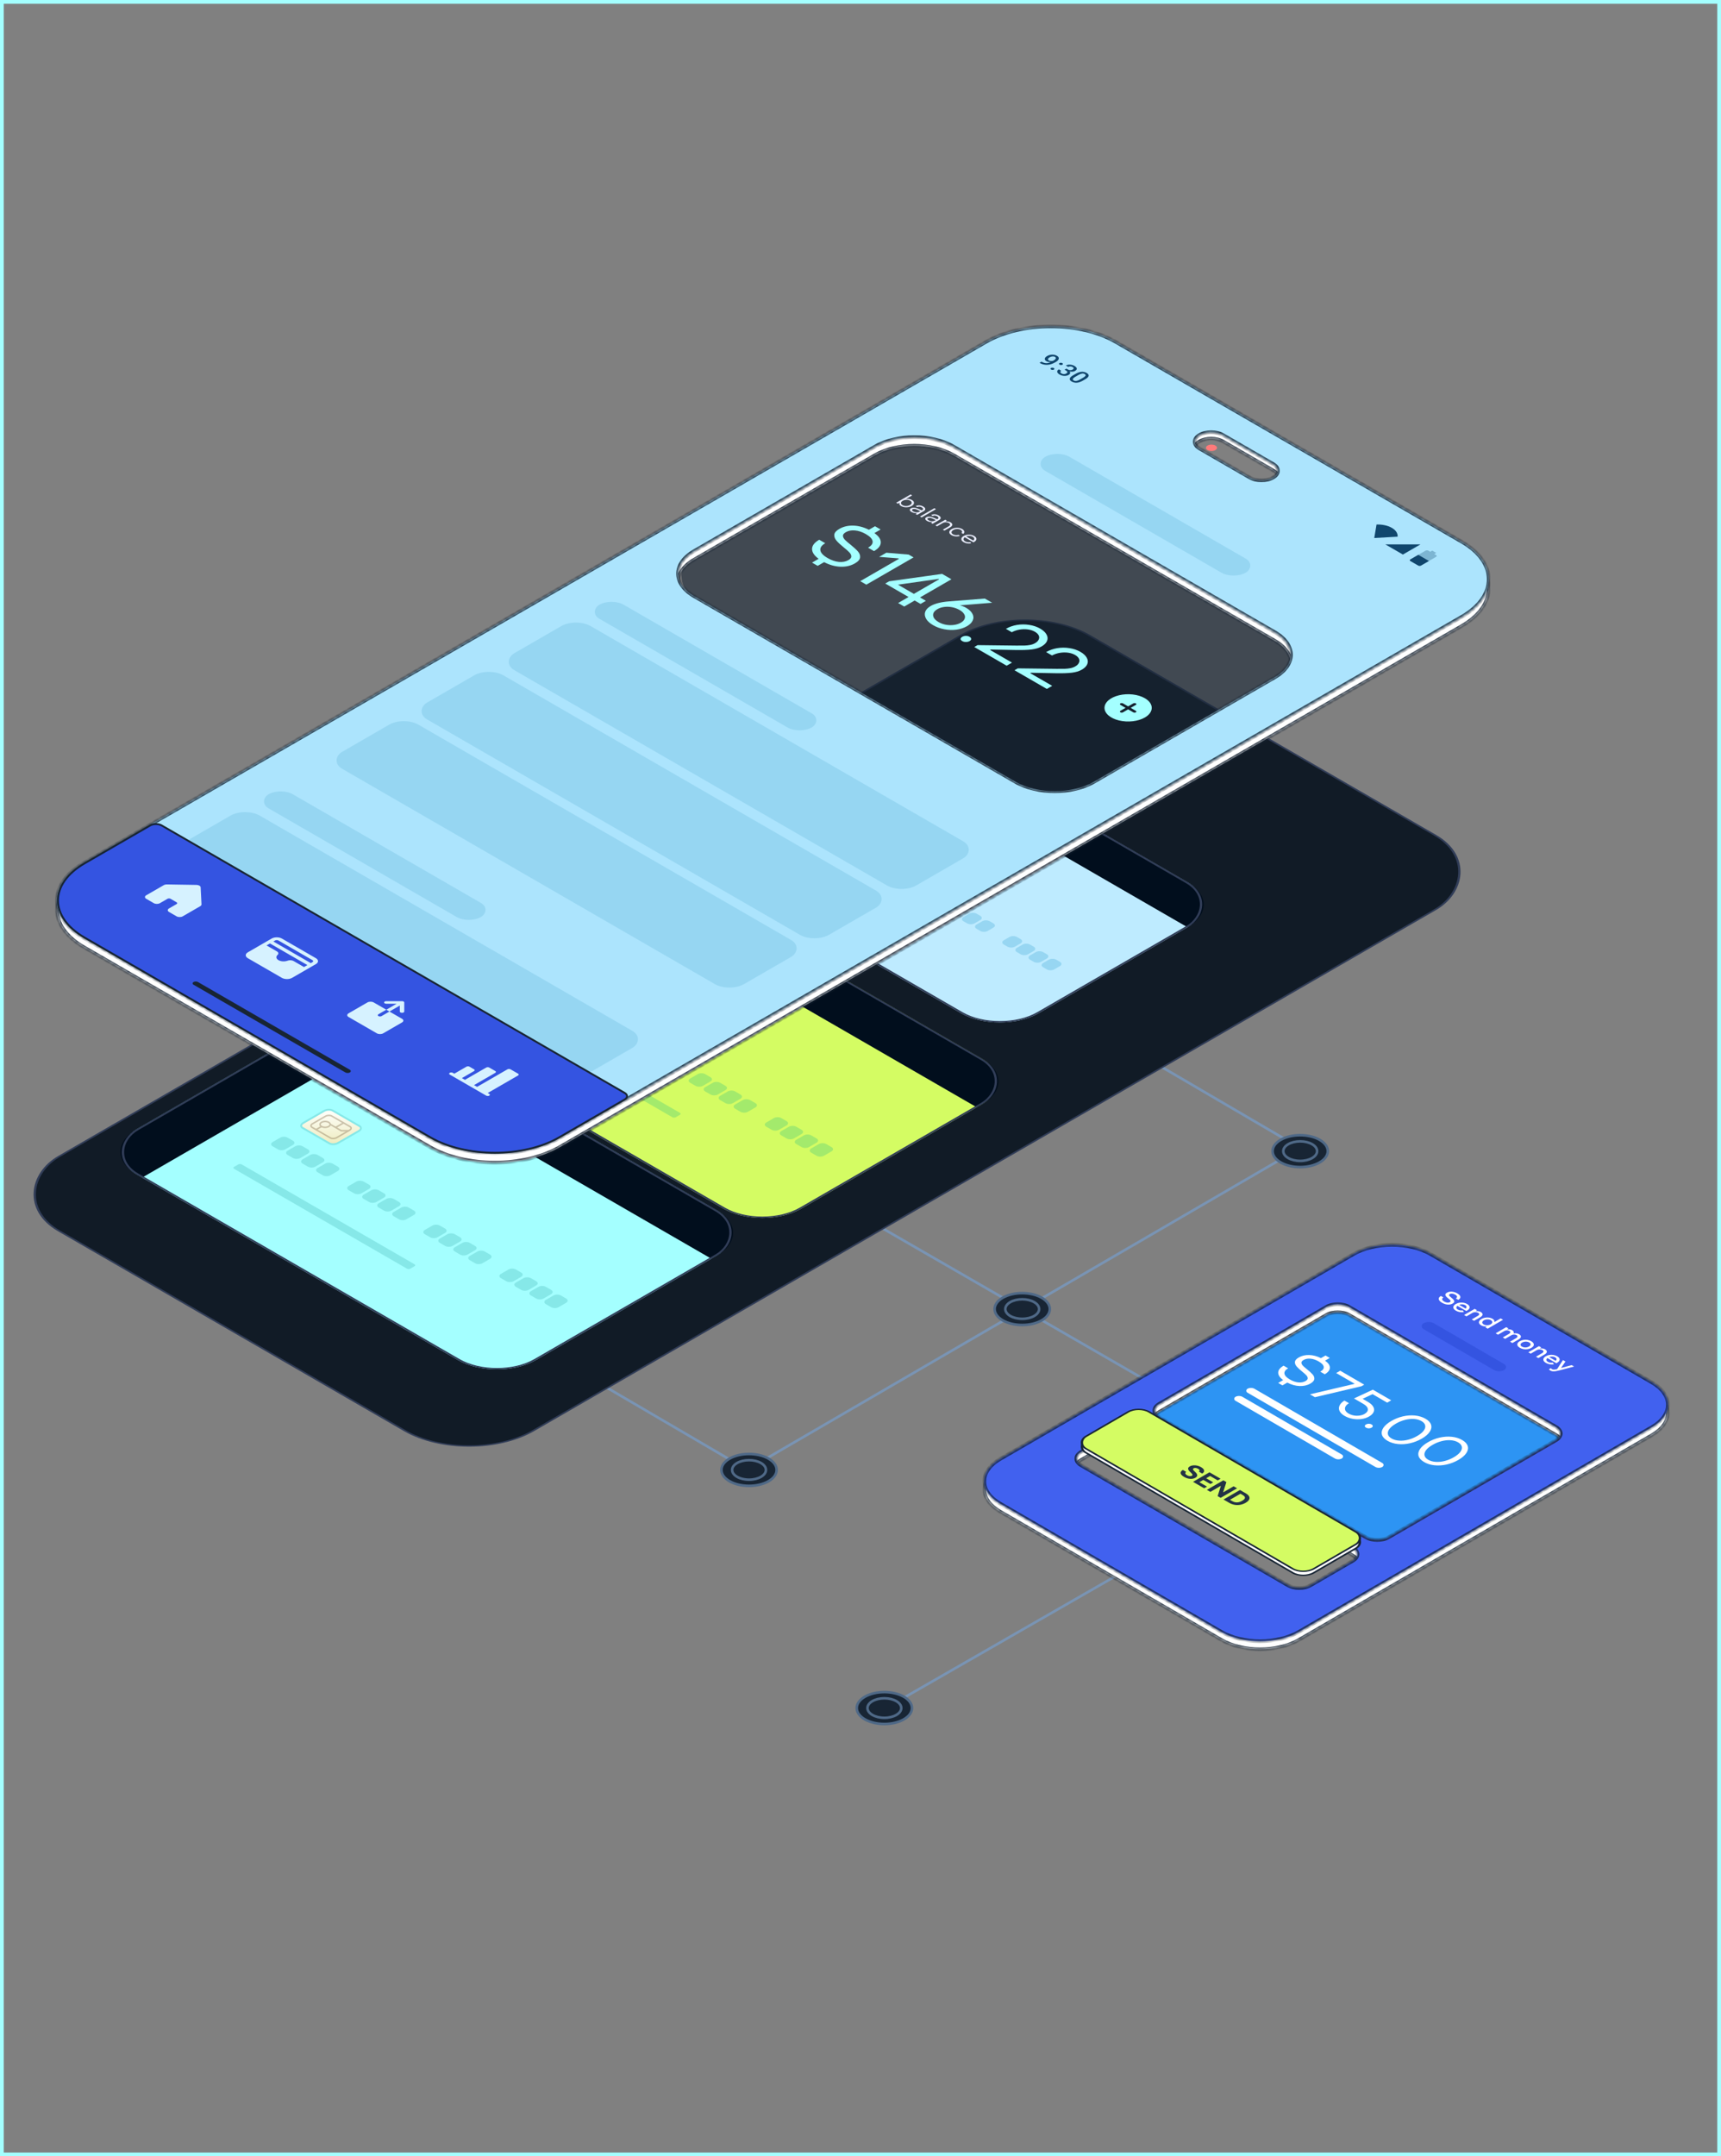 <svg width="460" height="576" viewBox="0 0 460 576" fill="none" xmlns="http://www.w3.org/2000/svg">
<rect x="0" y="0" width="460" height="576" fill="#808080" stroke="none"/>
<g clip-path="url(#clip0_15488_104275)">
<path d="M347.523 306.668L276.486 265.13" stroke="#7994B4" stroke-width="0.692" stroke-miterlimit="10" stroke-linecap="round"/>
<path d="M202.559 390.934L347.525 306.667" stroke="#7994B4" stroke-width="0.692" stroke-miterlimit="10" stroke-linecap="round"/>
<path d="M312 372L227 323" stroke="#7994B4" stroke-width="0.692" stroke-miterlimit="10" stroke-linecap="round"/>
<path d="M196.82 390.917L125.783 349.379" stroke="#7994B4" stroke-width="0.692" stroke-miterlimit="10" stroke-linecap="round"/>
<rect y="0.251" width="146.432" height="318.043" rx="19.848" transform="matrix(0.866 0.5 -0.866 0.5 274.202 159.712)" fill="#111B26" stroke="#313D58" stroke-width="0.502"/>
<rect width="107.889" height="69.964" rx="12.059" transform="matrix(0.866 0.5 -0.866 0.5 234.406 187.722)" fill="#182534"/>
<rect width="107.889" height="69.964" rx="12.059" transform="matrix(0.866 0.5 -0.866 0.5 234.406 187.722)" fill="#BEEBFF"/>
<path fill-rule="evenodd" clip-rule="evenodd" d="M244.856 193.75C239.088 190.42 229.736 190.42 223.968 193.75L184.264 216.672C178.496 220.002 178.495 225.4 184.263 228.73L223.966 205.81C229.734 202.48 239.086 202.48 244.854 205.81L317.403 247.692C317.403 247.692 317.403 247.692 317.403 247.692L317.405 247.691C323.173 244.361 323.173 238.963 317.405 235.633L244.856 193.75Z" fill="#010E1D"/>
<rect y="0.251" width="107.387" height="69.462" rx="11.808" transform="matrix(0.866 0.5 -0.866 0.5 234.624 187.847)" stroke="#313D58" stroke-width="0.502"/>
<path d="M235.802 225.439L228.654 221.313C228.064 220.973 228.142 220.376 228.827 219.983L234.377 216.779C235.061 216.383 236.094 216.34 236.683 216.68L243.831 220.806C244.42 221.146 244.343 221.743 243.657 222.136L238.107 225.34C237.424 225.736 236.391 225.779 235.802 225.439V225.439Z" fill="url(#paint0_linear_15488_104275)" stroke="#86E8E8" stroke-width="0.502"/>
<g opacity="0.4">
<path d="M234.664 221.16C235.415 221.156 236.022 220.802 236.019 220.368C236.017 219.935 235.407 219.587 234.656 219.591C233.905 219.595 233.299 219.95 233.301 220.383C233.303 220.817 233.914 221.164 234.664 221.16Z" stroke="#867152" stroke-width="0.402" stroke-miterlimit="10"/>
<path d="M236.408 218.127L241.323 220.963C241.745 221.207 241.69 221.635 241.2 221.919L237.738 223.918C237.245 224.203 236.504 224.234 236.082 223.991L231.167 221.154C230.744 220.91 230.8 220.483 231.29 220.198L234.752 218.199C235.244 217.914 235.985 217.883 236.408 218.127Z" stroke="#867152" stroke-width="0.402" stroke-miterlimit="10"/>
<path d="M239.592 219.967L237.547 221.147" stroke="#867152" stroke-width="0.402" stroke-miterlimit="10"/>
<path d="M235.973 220.331L238.961 222.057L240.924 222.076" stroke="#867152" stroke-width="0.402" stroke-miterlimit="10"/>
<path d="M233.698 220.932L232.242 221.772" stroke="#867152" stroke-width="0.402" stroke-miterlimit="10"/>
</g>
<path fill-rule="evenodd" clip-rule="evenodd" d="M237.74 231.762C238.287 231.446 239.174 231.446 239.721 231.762L240.706 232.33C241.253 232.646 241.253 233.158 240.706 233.474L239.182 234.354C238.635 234.67 237.748 234.67 237.2 234.354L236.216 233.786C235.669 233.47 235.669 232.958 236.216 232.642L237.74 231.762ZM234.234 229.738C234.781 229.422 235.669 229.422 236.216 229.738L237.2 230.307C237.748 230.623 237.748 231.135 237.2 231.451L235.677 232.33C235.129 232.646 234.242 232.646 233.695 232.33L232.71 231.762C232.163 231.446 232.163 230.934 232.71 230.618L234.234 229.738ZM243.227 233.786C242.68 233.47 241.792 233.47 241.245 233.786L239.721 234.666C239.174 234.982 239.174 235.494 239.721 235.81L240.706 236.378C241.253 236.694 242.14 236.694 242.688 236.378L244.212 235.498C244.759 235.183 244.759 234.67 244.212 234.354L243.227 233.786ZM244.751 235.81C245.298 235.494 246.185 235.494 246.732 235.81L247.717 236.378C248.264 236.694 248.264 237.206 247.717 237.522L246.193 238.402C245.646 238.718 244.759 238.718 244.211 238.402L243.227 237.833C242.68 237.518 242.68 237.005 243.227 236.689L244.751 235.81ZM219.939 221.487C220.487 221.171 221.374 221.171 221.921 221.487L222.906 222.055C223.453 222.371 223.453 222.883 222.906 223.199L221.382 224.079C220.835 224.395 219.947 224.395 219.4 224.079L218.416 223.511C217.868 223.195 217.868 222.683 218.416 222.367L219.939 221.487ZM216.434 219.463C216.981 219.147 217.868 219.147 218.416 219.463L219.4 220.032C219.947 220.348 219.947 220.86 219.4 221.176L217.876 222.055C217.329 222.371 216.442 222.371 215.895 222.055L214.91 221.487C214.363 221.171 214.363 220.659 214.91 220.343L216.434 219.463ZM225.427 223.511C224.879 223.195 223.992 223.195 223.445 223.511L221.921 224.391C221.374 224.707 221.374 225.219 221.921 225.535L222.906 226.103C223.453 226.419 224.34 226.419 224.887 226.103L226.411 225.223C226.958 224.908 226.958 224.395 226.411 224.079L225.427 223.511ZM226.951 225.535C227.498 225.219 228.385 225.219 228.932 225.535L229.917 226.103C230.464 226.419 230.464 226.931 229.917 227.247L228.393 228.127C227.846 228.443 226.958 228.443 226.411 228.127L225.427 227.558C224.879 227.242 224.879 226.73 225.427 226.414L226.951 225.535ZM257.518 242.037C256.971 241.721 256.083 241.721 255.536 242.037L254.012 242.917C253.465 243.233 253.465 243.745 254.012 244.061L254.997 244.629C255.544 244.945 256.431 244.945 256.978 244.629L258.502 243.749C259.05 243.433 259.05 242.921 258.502 242.605L257.518 242.037ZM254.012 240.013C253.465 239.697 252.578 239.697 252.031 240.013L250.507 240.893C249.959 241.209 249.959 241.721 250.507 242.037L251.491 242.605C252.038 242.921 252.926 242.921 253.473 242.605L254.997 241.726C255.544 241.41 255.544 240.898 254.997 240.582L254.012 240.013ZM259.042 244.061C259.589 243.745 260.476 243.745 261.023 244.061L262.008 244.629C262.555 244.945 262.555 245.458 262.008 245.773L260.484 246.653C259.937 246.969 259.05 246.969 258.502 246.653L257.518 246.085C256.97 245.769 256.97 245.257 257.518 244.941L259.042 244.061ZM264.529 246.085C263.982 245.769 263.094 245.769 262.547 246.085L261.023 246.964C260.476 247.28 260.476 247.793 261.023 248.108L262.008 248.677C262.555 248.993 263.442 248.993 263.989 248.677L265.513 247.797C266.061 247.481 266.061 246.969 265.513 246.653L264.529 246.085ZM269.827 250.287C270.374 249.971 271.261 249.971 271.809 250.287L272.793 250.856C273.34 251.172 273.34 251.684 272.793 252L271.269 252.879C270.722 253.195 269.835 253.195 269.288 252.879L268.303 252.311C267.756 251.995 267.756 251.483 268.303 251.167L269.827 250.287ZM273.332 252.311C273.88 251.995 274.767 251.995 275.314 252.311L276.299 252.88C276.846 253.196 276.846 253.708 276.299 254.024L274.775 254.904C274.228 255.22 273.34 255.22 272.793 254.904L271.808 254.335C271.261 254.019 271.261 253.507 271.808 253.191L273.332 252.311ZM278.82 254.335C278.272 254.019 277.385 254.019 276.838 254.335L275.314 255.215C274.767 255.531 274.767 256.043 275.314 256.359L276.299 256.927C276.846 257.243 277.733 257.243 278.28 256.927L279.804 256.047C280.351 255.732 280.351 255.219 279.804 254.903L278.82 254.335ZM280.344 256.359C280.891 256.043 281.778 256.043 282.325 256.359L283.31 256.927C283.857 257.243 283.857 257.755 283.31 258.071L281.786 258.951C281.239 259.267 280.351 259.267 279.804 258.951L278.82 258.382C278.272 258.067 278.272 257.554 278.82 257.238L280.344 256.359Z" fill="#97D6F2"/>
<rect width="47.598" height="2.051" rx="0.502" transform="matrix(0.866 0.5 -0.866 0.5 207.152 225.425)" fill="#97D6F2"/>
<rect width="123.287" height="79.95" rx="12.059" transform="matrix(0.866 0.5 -0.866 0.5 166.227 227.251)" fill="#182534"/>
<rect width="123.287" height="79.95" rx="12.059" transform="matrix(0.866 0.5 -0.866 0.5 166.23 227.251)" fill="#D4FC63"/>
<path fill-rule="evenodd" clip-rule="evenodd" d="M176.675 233.28C170.907 229.95 161.556 229.95 155.788 233.28L107.435 261.193C101.667 264.523 101.667 269.922 107.435 273.252L108.927 274.113L155.788 247.06C161.556 243.73 170.907 243.73 176.675 247.06L261.068 295.78L262.56 294.919C268.328 291.589 268.328 286.19 262.56 282.861L176.675 233.28Z" fill="#010E1D"/>
<rect y="0.251" width="122.785" height="79.447" rx="11.808" transform="matrix(0.866 0.5 -0.866 0.5 166.444 227.377)" stroke="#313D58" stroke-width="0.502"/>
<path d="M158.97 264.968L151.821 260.842C151.232 260.502 151.31 259.906 151.995 259.512L157.545 256.309C158.228 255.913 159.262 255.869 159.851 256.21L166.999 260.335C167.588 260.676 167.511 261.272 166.825 261.666L161.275 264.869C160.592 265.265 159.559 265.308 158.97 264.968V264.968Z" fill="url(#paint1_linear_15488_104275)" stroke="#86E8E8" stroke-width="0.502"/>
<g opacity="0.4">
<path d="M157.832 260.69C158.583 260.686 159.19 260.331 159.187 259.898C159.185 259.464 158.575 259.117 157.824 259.121C157.073 259.125 156.467 259.479 156.469 259.912C156.471 260.346 157.082 260.694 157.832 260.69Z" stroke="#867152" stroke-width="0.402" stroke-miterlimit="10"/>
<path d="M159.576 257.656L164.491 260.493C164.913 260.737 164.858 261.164 164.368 261.449L160.906 263.448C160.413 263.732 159.672 263.764 159.25 263.52L154.335 260.683C153.912 260.44 153.968 260.012 154.458 259.727L157.92 257.729C158.412 257.444 159.153 257.412 159.576 257.656Z" stroke="#867152" stroke-width="0.402" stroke-miterlimit="10"/>
<path d="M162.76 259.496L160.715 260.677" stroke="#867152" stroke-width="0.402" stroke-miterlimit="10"/>
<path d="M159.141 259.86L162.129 261.586L164.092 261.606" stroke="#867152" stroke-width="0.402" stroke-miterlimit="10"/>
<path d="M156.866 260.461L155.41 261.301" stroke="#867152" stroke-width="0.402" stroke-miterlimit="10"/>
</g>
<path fill-rule="evenodd" clip-rule="evenodd" d="M149.839 265.754C150.386 265.438 151.274 265.438 151.821 265.754L153.229 266.566C153.776 266.882 153.776 267.395 153.229 267.71L151.204 268.879C150.657 269.195 149.77 269.195 149.223 268.879L147.815 268.066C147.268 267.75 147.268 267.238 147.815 266.922L149.839 265.754ZM145.833 263.441C146.38 263.125 147.268 263.125 147.815 263.441L149.223 264.254C149.77 264.57 149.77 265.082 149.223 265.398L147.199 266.567C146.651 266.883 145.764 266.883 145.217 266.567L143.809 265.754C143.262 265.438 143.262 264.926 143.809 264.61L145.833 263.441ZM155.827 268.067C155.279 267.751 154.392 267.751 153.845 268.067L151.821 269.235C151.274 269.551 151.274 270.063 151.821 270.379L153.229 271.192C153.776 271.508 154.663 271.508 155.21 271.192L157.235 270.024C157.782 269.708 157.782 269.195 157.235 268.879L155.827 268.067ZM157.851 270.379C158.398 270.063 159.285 270.063 159.832 270.379L161.24 271.192C161.788 271.508 161.788 272.02 161.24 272.336L159.216 273.505C158.669 273.82 157.782 273.82 157.235 273.505L155.827 272.692C155.279 272.376 155.279 271.864 155.827 271.548L157.851 270.379ZM170.175 277.495C170.723 277.179 171.61 277.179 172.157 277.495L173.565 278.308C174.112 278.624 174.112 279.136 173.565 279.452L171.541 280.621C170.994 280.936 170.106 280.936 169.559 280.621L168.151 279.808C167.604 279.492 167.604 278.98 168.151 278.664L170.175 277.495ZM166.17 275.183C166.717 274.867 167.604 274.867 168.151 275.183L169.559 275.996C170.106 276.311 170.106 276.824 169.559 277.14L167.535 278.308C166.988 278.624 166.1 278.624 165.553 278.308L164.145 277.495C163.598 277.179 163.598 276.667 164.145 276.351L166.17 275.183ZM176.163 279.808C175.616 279.492 174.728 279.492 174.181 279.808L172.157 280.977C171.61 281.293 171.61 281.805 172.157 282.121L173.565 282.934C174.112 283.249 174.999 283.249 175.547 282.934L177.571 281.765C178.118 281.449 178.118 280.937 177.571 280.621L176.163 279.808ZM178.187 282.121C178.734 281.805 179.622 281.805 180.169 282.121L181.577 282.933C182.124 283.249 182.124 283.762 181.577 284.077L179.552 285.246C179.005 285.562 178.118 285.562 177.571 285.246L176.163 284.433C175.616 284.117 175.616 283.605 176.163 283.289L178.187 282.121ZM192.493 289.237C191.946 288.921 191.059 288.921 190.512 289.237L188.487 290.405C187.94 290.721 187.94 291.233 188.487 291.549L189.895 292.362C190.443 292.678 191.33 292.678 191.877 292.362L193.901 291.193C194.449 290.878 194.449 290.365 193.901 290.049L192.493 289.237ZM188.487 286.924C187.94 286.608 187.053 286.608 186.506 286.924L184.482 288.093C183.934 288.409 183.934 288.921 184.482 289.237L185.89 290.05C186.437 290.366 187.324 290.366 187.871 290.05L189.895 288.881C190.443 288.565 190.443 288.053 189.895 287.737L188.487 286.924ZM194.518 291.55C195.065 291.234 195.952 291.234 196.499 291.55L197.907 292.362C198.454 292.678 198.454 293.191 197.907 293.506L195.883 294.675C195.336 294.991 194.448 294.991 193.901 294.675L192.493 293.862C191.946 293.546 191.946 293.034 192.493 292.718L194.518 291.55ZM200.505 293.862C199.958 293.546 199.071 293.546 198.523 293.862L196.499 295.031C195.952 295.347 195.952 295.859 196.499 296.175L197.907 296.988C198.454 297.303 199.342 297.303 199.889 296.988L201.913 295.819C202.46 295.503 202.46 294.991 201.913 294.675L200.505 293.862ZM206.847 298.664C207.394 298.349 208.281 298.349 208.828 298.664L210.236 299.477C210.783 299.793 210.783 300.305 210.236 300.621L208.212 301.79C207.665 302.106 206.777 302.106 206.23 301.79L204.822 300.977C204.275 300.661 204.275 300.149 204.822 299.833L206.847 298.664ZM210.852 300.978C211.4 300.662 212.287 300.662 212.834 300.978L214.242 301.79C214.789 302.106 214.789 302.618 214.242 302.934L212.218 304.103C211.671 304.419 210.783 304.419 210.236 304.103L208.828 303.29C208.281 302.974 208.281 302.462 208.828 302.146L210.852 300.978ZM216.84 303.29C216.293 302.974 215.405 302.974 214.858 303.29L212.834 304.459C212.287 304.774 212.287 305.287 212.834 305.603L214.242 306.415C214.789 306.731 215.676 306.731 216.224 306.415L218.248 305.247C218.795 304.931 218.795 304.419 218.248 304.103L216.84 303.29ZM218.864 305.602C219.411 305.286 220.299 305.286 220.846 305.602L222.254 306.415C222.801 306.731 222.801 307.243 222.254 307.559L220.229 308.728C219.682 309.044 218.795 309.044 218.248 308.728L216.84 307.915C216.293 307.599 216.293 307.087 216.84 306.771L218.864 305.602Z" fill="#A3EA6C"/>
<rect width="54.391" height="2.344" rx="0.502" transform="matrix(0.866 0.5 -0.866 0.5 135.086 270.335)" fill="#A3EA6C"/>
<rect width="123.287" height="79.95" rx="12.059" transform="matrix(0.866 0.5 -0.866 0.5 95.293 267.702)" fill="#182534"/>
<rect width="123.287" height="79.95" rx="12.059" transform="matrix(0.866 0.5 -0.866 0.5 95.293 267.702)" fill="#A4FFFF"/>
<path fill-rule="evenodd" clip-rule="evenodd" d="M105.742 273.731C99.974 270.401 90.622 270.401 84.854 273.731L36.502 301.645C30.734 304.974 30.734 310.373 36.502 313.703L37.992 314.563L84.852 287.511C90.62 284.181 99.972 284.181 105.74 287.511L190.134 336.232L191.626 335.37C197.394 332.04 197.394 326.642 191.626 323.312L105.742 273.731Z" fill="#010E1D"/>
<rect y="0.251" width="122.785" height="79.447" rx="11.808" transform="matrix(0.866 0.5 -0.866 0.5 95.51 267.828)" stroke="#313D58" stroke-width="0.502"/>
<path d="M88.04 305.419L80.892 301.293C80.303 300.953 80.38 300.357 81.066 299.963L86.616 296.76C87.299 296.364 88.332 296.32 88.921 296.661L96.069 300.787C96.658 301.127 96.581 301.723 95.895 302.117L90.345 305.32C89.662 305.716 88.629 305.76 88.04 305.419V305.419Z" fill="url(#paint2_linear_15488_104275)" stroke="#86E8E8" stroke-width="0.502"/>
<g opacity="0.4">
<path d="M86.903 301.141C87.653 301.137 88.26 300.782 88.258 300.349C88.255 299.916 87.645 299.568 86.894 299.572C86.144 299.576 85.537 299.93 85.539 300.364C85.542 300.797 86.152 301.145 86.903 301.141Z" stroke="#867152" stroke-width="0.402" stroke-miterlimit="10"/>
<path d="M88.646 298.107L93.561 300.944C93.984 301.188 93.928 301.615 93.438 301.9L89.976 303.899C89.484 304.184 88.743 304.215 88.32 303.971L83.405 301.135C82.983 300.891 83.038 300.463 83.528 300.179L86.99 298.18C87.482 297.895 88.224 297.863 88.646 298.107Z" stroke="#867152" stroke-width="0.402" stroke-miterlimit="10"/>
<path d="M91.83 299.947L89.785 301.128" stroke="#867152" stroke-width="0.402" stroke-miterlimit="10"/>
<path d="M88.211 300.312L91.2 302.038L93.162 302.057" stroke="#867152" stroke-width="0.402" stroke-miterlimit="10"/>
<path d="M85.936 300.912L84.481 301.752" stroke="#867152" stroke-width="0.402" stroke-miterlimit="10"/>
</g>
<path fill-rule="evenodd" clip-rule="evenodd" d="M99.245 317.947C99.792 317.631 100.68 317.631 101.227 317.947L102.635 318.76C103.182 319.076 103.182 319.588 102.635 319.904L100.611 321.072C100.063 321.388 99.176 321.388 98.629 321.072L97.221 320.26C96.674 319.944 96.674 319.431 97.221 319.116L99.245 317.947ZM95.239 315.634C95.787 315.319 96.674 315.319 97.221 315.634L98.629 316.447C99.176 316.763 99.176 317.275 98.629 317.591L96.605 318.76C96.058 319.076 95.17 319.076 94.623 318.76L93.215 317.947C92.668 317.631 92.668 317.119 93.215 316.803L95.239 315.634ZM105.233 320.26C104.685 319.944 103.798 319.944 103.251 320.26L101.227 321.429C100.68 321.744 100.68 322.257 101.227 322.573L102.635 323.385C103.182 323.701 104.069 323.701 104.616 323.385L106.641 322.217C107.188 321.901 107.188 321.389 106.641 321.073L105.233 320.26ZM107.257 322.572C107.804 322.256 108.691 322.256 109.239 322.572L110.647 323.385C111.194 323.701 111.194 324.213 110.647 324.529L108.622 325.698C108.075 326.014 107.188 326.014 106.641 325.698L105.233 324.885C104.685 324.569 104.685 324.057 105.233 323.741L107.257 322.572ZM78.904 306.205C79.452 305.89 80.339 305.89 80.886 306.205L82.294 307.018C82.841 307.334 82.841 307.846 82.294 308.162L80.27 309.331C79.723 309.647 78.835 309.647 78.288 309.331L76.88 308.518C76.333 308.202 76.333 307.69 76.88 307.374L78.904 306.205ZM74.899 303.893C75.446 303.577 76.333 303.577 76.88 303.893L78.288 304.706C78.835 305.022 78.835 305.534 78.288 305.85L76.264 307.018C75.717 307.334 74.829 307.334 74.282 307.018L72.874 306.206C72.327 305.89 72.327 305.378 72.874 305.062L74.899 303.893ZM84.892 308.518C84.345 308.203 83.457 308.203 82.91 308.518L80.886 309.687C80.339 310.003 80.339 310.515 80.886 310.831L82.294 311.644C82.841 311.96 83.728 311.96 84.276 311.644L86.3 310.475C86.847 310.159 86.847 309.647 86.3 309.331L84.892 308.518ZM86.916 310.831C87.463 310.515 88.351 310.515 88.898 310.831L90.306 311.644C90.853 311.96 90.853 312.472 90.306 312.788L88.281 313.956C87.734 314.272 86.847 314.272 86.3 313.956L84.892 313.144C84.345 312.828 84.345 312.315 84.892 312L86.916 310.831ZM121.563 329.688C121.016 329.372 120.129 329.372 119.581 329.688L117.557 330.857C117.01 331.173 117.01 331.685 117.557 332.001L118.965 332.814C119.512 333.13 120.4 333.13 120.947 332.814L122.971 331.645C123.518 331.329 123.518 330.817 122.971 330.501L121.563 329.688ZM117.557 327.376C117.01 327.06 116.123 327.06 115.576 327.376L113.551 328.545C113.004 328.86 113.004 329.373 113.551 329.689L114.959 330.501C115.507 330.817 116.394 330.817 116.941 330.501L118.965 329.333C119.512 329.017 119.512 328.505 118.965 328.189L117.557 327.376ZM123.587 332.001C124.135 331.685 125.022 331.685 125.569 332.001L126.977 332.814C127.524 333.13 127.524 333.642 126.977 333.958L124.953 335.127C124.405 335.443 123.518 335.443 122.971 335.127L121.563 334.314C121.016 333.998 121.016 333.486 121.563 333.17L123.587 332.001ZM129.575 334.314C129.028 333.998 128.14 333.998 127.593 334.314L125.569 335.482C125.022 335.798 125.022 336.311 125.569 336.626L126.977 337.439C127.524 337.755 128.411 337.755 128.959 337.439L130.983 336.271C131.53 335.955 131.53 335.443 130.983 335.127L129.575 334.314ZM135.912 339.116C136.459 338.8 137.346 338.8 137.894 339.116L139.302 339.929C139.849 340.245 139.849 340.757 139.302 341.073L137.277 342.242C136.73 342.558 135.843 342.558 135.296 342.242L133.888 341.429C133.34 341.113 133.34 340.601 133.888 340.285L135.912 339.116ZM139.918 341.429C140.465 341.113 141.352 341.113 141.899 341.429L143.307 342.242C143.855 342.558 143.855 343.07 143.307 343.386L141.283 344.555C140.736 344.871 139.849 344.871 139.301 344.555L137.893 343.742C137.346 343.426 137.346 342.914 137.893 342.598L139.918 341.429ZM145.905 343.742C145.358 343.426 144.471 343.426 143.924 343.742L141.899 344.91C141.352 345.226 141.352 345.738 141.899 346.054L143.307 346.867C143.855 347.183 144.742 347.183 145.289 346.867L147.313 345.699C147.86 345.383 147.86 344.87 147.313 344.555L145.905 343.742ZM147.929 346.054C148.477 345.738 149.364 345.738 149.911 346.054L151.319 346.867C151.866 347.183 151.866 347.695 151.319 348.011L149.295 349.18C148.748 349.496 147.86 349.496 147.313 349.18L145.905 348.367C145.358 348.051 145.358 347.539 145.905 347.223L147.929 346.054Z" fill="#86E8E8"/>
<rect width="54.391" height="2.344" rx="0.502" transform="matrix(0.866 0.5 -0.866 0.5 64.148 310.786)" fill="#86E8E8"/>
<circle cx="2.344" cy="2.344" r="2.344" transform="matrix(0.866 0.5 -0.866 0.5 345.531 128.931)" fill="#FF7E7E"/>
<path fill-rule="evenodd" clip-rule="evenodd" d="M324.855 119.018C324.277 118.684 323.34 118.684 322.762 119.018C322.185 119.352 322.185 119.892 322.762 120.226C323.34 120.559 324.277 120.559 324.855 120.226C325.433 119.892 325.433 119.352 324.855 119.018Z" fill="#FF7A7A"/>
<rect opacity="0.6" width="123.287" height="79.95" rx="12.059" transform="matrix(0.866 0.5 -0.866 0.5 244.875 113.839)" fill="#182534"/>
<mask id="path-47-inside-1_15488_104275" fill="white">
<path fill-rule="evenodd" clip-rule="evenodd" d="M263.47 93.782C273.084 88.233 288.67 88.233 298.284 93.782L390.722 147.147C400.336 152.697 400.336 161.695 390.722 167.245L149.661 306.41C140.048 311.959 124.461 311.959 114.848 306.41L22.409 253.045C12.796 247.495 12.796 238.497 22.409 232.947L263.47 93.782ZM233.925 121.59C239.693 118.26 249.045 118.26 254.813 121.59L340.697 171.171C346.465 174.501 346.465 179.9 340.697 183.229L292.345 211.143C286.577 214.473 277.225 214.473 271.457 211.143L185.573 161.562C179.805 158.232 179.805 152.834 185.573 149.504L233.925 121.59ZM326.831 117.925C325.119 116.936 322.342 116.936 320.629 117.925C318.917 118.914 318.917 120.517 320.629 121.506L334.073 129.267C335.786 130.256 338.563 130.256 340.276 129.267C341.988 128.278 341.988 126.675 340.276 125.686L326.831 117.925Z"/>
</mask>
<path fill-rule="evenodd" clip-rule="evenodd" d="M263.47 93.782C273.084 88.233 288.67 88.233 298.284 93.782L390.722 147.147C400.336 152.697 400.336 161.695 390.722 167.245L149.661 306.41C140.048 311.959 124.461 311.959 114.848 306.41L22.409 253.045C12.796 247.495 12.796 238.497 22.409 232.947L263.47 93.782ZM233.925 121.59C239.693 118.26 249.045 118.26 254.813 121.59L340.697 171.171C346.465 174.501 346.465 179.9 340.697 183.229L292.345 211.143C286.577 214.473 277.225 214.473 271.457 211.143L185.573 161.562C179.805 158.232 179.805 152.834 185.573 149.504L233.925 121.59ZM326.831 117.925C325.119 116.936 322.342 116.936 320.629 117.925C318.917 118.914 318.917 120.517 320.629 121.506L334.073 129.267C335.786 130.256 338.563 130.256 340.276 129.267C341.988 128.278 341.988 126.675 340.276 125.686L326.831 117.925Z" fill="white"/>
<path d="M298.284 93.782L298.032 94.218L298.032 94.218L298.284 93.782ZM263.47 93.782L263.219 93.347L263.219 93.347L263.47 93.782ZM390.722 147.147L390.471 147.583L390.471 147.583L390.722 147.147ZM390.722 167.245L390.471 166.81L390.471 166.81L390.722 167.245ZM149.661 306.41L149.912 306.845L149.912 306.845L149.661 306.41ZM114.848 306.41L114.597 306.845L114.597 306.845L114.848 306.41ZM22.409 253.045L22.158 253.48L22.158 253.48L22.409 253.045ZM22.409 232.947L22.158 232.512L22.158 232.512L22.409 232.947ZM254.813 121.59L255.064 121.155L255.064 121.155L254.813 121.59ZM233.925 121.59L233.674 121.155L233.925 121.59ZM340.697 171.171L340.446 171.606L340.446 171.606L340.697 171.171ZM340.697 183.229L340.948 183.665L340.948 183.665L340.697 183.229ZM292.345 211.143L292.094 210.708L292.094 210.708L292.345 211.143ZM271.457 211.143L271.708 210.708L271.708 210.708L271.457 211.143ZM185.573 161.562L185.322 161.997L185.322 161.997L185.573 161.562ZM185.573 149.504L185.824 149.939L185.573 149.504ZM326.831 117.925L326.58 118.36L326.58 118.36L326.831 117.925ZM320.629 121.506L320.378 121.941L320.378 121.941L320.629 121.506ZM334.073 129.267L334.325 128.832L334.325 128.832L334.073 129.267ZM340.276 129.267L340.527 129.702L340.527 129.702L340.276 129.267ZM340.276 125.686L340.527 125.251L340.527 125.251L340.276 125.686ZM298.535 93.347C293.634 90.518 287.242 89.118 280.877 89.118C274.512 89.118 268.12 90.518 263.219 93.347L263.722 94.218C268.434 91.497 274.642 90.123 280.877 90.123C287.112 90.123 293.32 91.497 298.032 94.218L298.535 93.347ZM390.974 146.712L298.535 93.347L298.032 94.218L390.471 147.583L390.974 146.712ZM390.974 167.68C395.872 164.852 398.435 161.076 398.435 157.196C398.435 153.316 395.872 149.54 390.974 146.712L390.471 147.583C395.186 150.305 397.43 153.802 397.43 157.196C397.43 160.59 395.186 164.088 390.471 166.81L390.974 167.68ZM149.912 306.845L390.974 167.68L390.471 166.81L149.41 305.974L149.912 306.845ZM114.597 306.845C119.498 309.674 125.89 311.074 132.255 311.074C138.619 311.074 145.011 309.674 149.912 306.845L149.41 305.974C144.698 308.695 138.49 310.069 132.255 310.069C126.019 310.069 119.812 308.695 115.099 305.974L114.597 306.845ZM22.158 253.48L114.597 306.845L115.099 305.974L22.66 252.61L22.158 253.48ZM22.158 232.512C17.26 235.34 14.697 239.116 14.697 242.996C14.697 246.876 17.26 250.652 22.158 253.48L22.66 252.61C17.945 249.888 15.702 246.39 15.702 242.996C15.702 239.602 17.945 236.104 22.66 233.382L22.158 232.512ZM263.219 93.347L22.158 232.512L22.66 233.382L263.722 94.218L263.219 93.347ZM255.064 121.155C252.086 119.435 248.214 118.59 244.369 118.59C240.524 118.59 236.652 119.435 233.674 121.155L234.176 122.025C236.966 120.415 240.654 119.595 244.369 119.595C248.084 119.595 251.772 120.415 254.562 122.025L255.064 121.155ZM340.948 170.736L255.064 121.155L254.562 122.025L340.446 171.606L340.948 170.736ZM340.948 183.665C343.924 181.947 345.526 179.625 345.526 177.2C345.526 174.775 343.924 172.454 340.948 170.736L340.446 171.606C343.238 173.218 344.521 175.261 344.521 177.2C344.521 179.14 343.238 181.182 340.446 182.794L340.948 183.665ZM292.596 211.578L340.948 183.665L340.446 182.794L292.094 210.708L292.596 211.578ZM271.206 211.578C274.184 213.298 278.056 214.143 281.901 214.143C285.746 214.143 289.618 213.298 292.596 211.578L292.094 210.708C289.304 212.318 285.616 213.138 281.901 213.138C278.186 213.138 274.498 212.319 271.708 210.708L271.206 211.578ZM185.322 161.997L271.206 211.578L271.708 210.708L185.824 161.127L185.322 161.997ZM185.322 149.069C182.346 150.786 180.744 153.108 180.744 155.533C180.744 157.958 182.346 160.28 185.322 161.997L185.824 161.127C183.032 159.515 181.749 157.472 181.749 155.533C181.749 153.594 183.032 151.551 185.824 149.939L185.322 149.069ZM233.674 121.155L185.322 149.069L185.824 149.939L234.176 122.025L233.674 121.155ZM320.88 118.36C321.642 117.92 322.673 117.686 323.73 117.686C324.788 117.686 325.818 117.92 326.58 118.36L327.083 117.49C326.132 116.941 324.917 116.681 323.73 116.681C322.543 116.681 321.329 116.941 320.378 117.49L320.88 118.36ZM320.88 121.07C320.116 120.629 319.847 120.12 319.847 119.715C319.847 119.31 320.116 118.802 320.88 118.36L320.378 117.49C319.43 118.037 318.842 118.825 318.842 119.715C318.842 120.606 319.43 121.394 320.378 121.941L320.88 121.07ZM334.325 128.832L320.88 121.07L320.378 121.941L333.822 129.702L334.325 128.832ZM340.024 128.832C339.262 129.272 338.232 129.506 337.175 129.506C336.117 129.506 335.087 129.272 334.325 128.832L333.822 129.702C334.773 130.251 335.987 130.511 337.175 130.511C338.362 130.511 339.576 130.251 340.527 129.702L340.024 128.832ZM340.024 126.122C340.789 126.563 341.058 127.072 341.058 127.477C341.058 127.882 340.789 128.39 340.024 128.832L340.527 129.702C341.475 129.155 342.063 128.367 342.063 127.477C342.063 126.586 341.475 125.799 340.527 125.251L340.024 126.122ZM326.58 118.36L340.024 126.122L340.527 125.251L327.083 117.49L326.58 118.36Z" fill="#182534" mask="url(#path-47-inside-1_15488_104275)"/>
<mask id="path-49-inside-2_15488_104275" fill="white">
<path fill-rule="evenodd" clip-rule="evenodd" d="M263.47 91.323C273.084 85.773 288.67 85.773 298.284 91.323L390.722 144.687C400.336 150.237 400.336 159.235 390.722 164.785L149.661 303.95C140.048 309.499 124.461 309.499 114.848 303.95L22.409 250.585C12.796 245.035 12.796 236.037 22.409 230.487L263.47 91.323ZM233.925 119.294C239.693 115.964 249.045 115.964 254.813 119.294L340.697 168.875C346.465 172.205 346.465 177.603 340.697 180.933L292.345 208.847C286.577 212.177 277.225 212.177 271.457 208.847L185.573 159.266C179.805 155.936 179.805 150.537 185.573 147.207L233.925 119.294ZM326.831 116.203C325.119 115.214 322.342 115.214 320.629 116.203C318.917 117.192 318.917 118.795 320.629 119.784L334.073 127.545C335.786 128.534 338.563 128.534 340.276 127.545C341.988 126.556 341.988 124.953 340.276 123.964L326.831 116.203Z"/>
</mask>
<path fill-rule="evenodd" clip-rule="evenodd" d="M263.47 91.323C273.084 85.773 288.67 85.773 298.284 91.323L390.722 144.687C400.336 150.237 400.336 159.235 390.722 164.785L149.661 303.95C140.048 309.499 124.461 309.499 114.848 303.95L22.409 250.585C12.796 245.035 12.796 236.037 22.409 230.487L263.47 91.323ZM233.925 119.294C239.693 115.964 249.045 115.964 254.813 119.294L340.697 168.875C346.465 172.205 346.465 177.603 340.697 180.933L292.345 208.847C286.577 212.177 277.225 212.177 271.457 208.847L185.573 159.266C179.805 155.936 179.805 150.537 185.573 147.207L233.925 119.294ZM326.831 116.203C325.119 115.214 322.342 115.214 320.629 116.203C318.917 117.192 318.917 118.795 320.629 119.784L334.073 127.545C335.786 128.534 338.563 128.534 340.276 127.545C341.988 126.556 341.988 124.953 340.276 123.964L326.831 116.203Z" fill="#ACE4FD"/>
<path d="M298.284 91.323L298.032 91.758L298.032 91.758L298.284 91.323ZM263.47 91.323L263.219 90.887L263.219 90.887L263.47 91.323ZM390.722 144.687L390.471 145.123L390.471 145.123L390.722 144.687ZM390.722 164.785L390.471 164.35L390.471 164.35L390.722 164.785ZM149.661 303.95L149.912 304.385L149.912 304.385L149.661 303.95ZM114.848 303.95L114.597 304.385L114.597 304.385L114.848 303.95ZM22.409 250.585L22.158 251.02L22.158 251.02L22.409 250.585ZM22.409 230.487L22.158 230.052L22.158 230.052L22.409 230.487ZM254.813 119.294L254.562 119.729L254.562 119.729L254.813 119.294ZM233.925 119.294L234.176 119.729L234.176 119.729L233.925 119.294ZM340.697 168.875L340.948 168.44L340.697 168.875ZM340.697 180.933L340.446 180.498L340.446 180.498L340.697 180.933ZM292.345 208.847L292.596 209.282L292.596 209.282L292.345 208.847ZM271.457 208.847L271.708 208.412L271.708 208.412L271.457 208.847ZM185.573 159.266L185.322 159.701L185.322 159.701L185.573 159.266ZM185.573 147.207L185.322 146.772L185.322 146.772L185.573 147.207ZM326.831 116.203L326.58 116.638L326.58 116.638L326.831 116.203ZM320.629 119.784L320.378 120.219L320.378 120.219L320.629 119.784ZM334.073 127.545L334.325 127.11L334.325 127.11L334.073 127.545ZM340.276 127.545L340.527 127.98L340.527 127.98L340.276 127.545ZM340.276 123.964L340.527 123.529L340.527 123.529L340.276 123.964ZM298.535 90.887C293.634 88.058 287.242 86.658 280.877 86.658C274.512 86.658 268.12 88.058 263.219 90.887L263.722 91.758C268.434 89.037 274.642 87.663 280.877 87.663C287.112 87.663 293.32 89.037 298.032 91.758L298.535 90.887ZM390.974 144.252L298.535 90.887L298.032 91.758L390.471 145.123L390.974 144.252ZM390.974 165.22C395.872 162.392 398.435 158.616 398.435 154.736C398.435 150.856 395.872 147.08 390.974 144.252L390.471 145.123C395.186 147.845 397.43 151.342 397.43 154.736C397.43 158.13 395.186 161.628 390.471 164.35L390.974 165.22ZM149.912 304.385L390.974 165.22L390.471 164.35L149.41 303.514L149.912 304.385ZM114.597 304.385C119.498 307.214 125.89 308.614 132.255 308.614C138.619 308.614 145.011 307.214 149.912 304.385L149.41 303.514C144.698 306.235 138.49 307.61 132.255 307.61C126.019 307.61 119.812 306.235 115.099 303.514L114.597 304.385ZM22.158 251.02L114.597 304.385L115.099 303.514L22.66 250.15L22.158 251.02ZM22.158 230.052C17.26 232.88 14.697 236.656 14.697 240.536C14.697 244.416 17.26 248.192 22.158 251.02L22.66 250.15C17.945 247.428 15.702 243.93 15.702 240.536C15.702 237.142 17.945 233.644 22.66 230.922L22.158 230.052ZM263.219 90.887L22.158 230.052L22.66 230.922L263.722 91.758L263.219 90.887ZM255.064 118.859C252.086 117.139 248.214 116.294 244.369 116.294C240.524 116.294 236.652 117.139 233.674 118.859L234.176 119.729C236.966 118.118 240.654 117.299 244.369 117.299C248.084 117.299 251.772 118.118 254.562 119.729L255.064 118.859ZM340.948 168.44L255.064 118.859L254.562 119.729L340.446 169.31L340.948 168.44ZM340.948 181.368C343.924 179.651 345.526 177.329 345.526 174.904C345.526 172.479 343.924 170.157 340.948 168.44L340.446 169.31C343.238 170.922 344.521 172.965 344.521 174.904C344.521 176.843 343.238 178.886 340.446 180.498L340.948 181.368ZM292.596 209.282L340.948 181.368L340.446 180.498L292.094 208.412L292.596 209.282ZM271.206 209.282C274.184 211.002 278.056 211.847 281.901 211.847C285.746 211.847 289.618 211.002 292.596 209.282L292.094 208.412C289.304 210.022 285.616 210.842 281.901 210.842C278.186 210.842 274.498 210.022 271.708 208.412L271.206 209.282ZM185.322 159.701L271.206 209.282L271.708 208.412L185.824 158.831L185.322 159.701ZM185.322 146.772C182.346 148.49 180.744 150.812 180.744 153.237C180.744 155.662 182.346 157.983 185.322 159.701L185.824 158.831C183.032 157.219 181.749 155.176 181.749 153.237C181.749 151.297 183.032 149.255 185.824 147.643L185.322 146.772ZM233.674 118.859L185.322 146.772L185.824 147.643L234.176 119.729L233.674 118.859ZM320.88 116.638C321.642 116.198 322.673 115.964 323.73 115.964C324.788 115.964 325.818 116.198 326.58 116.638L327.083 115.768C326.132 115.219 324.917 114.959 323.73 114.959C322.543 114.959 321.329 115.219 320.378 115.768L320.88 116.638ZM320.88 119.348C320.116 118.907 319.847 118.398 319.847 117.993C319.847 117.588 320.116 117.08 320.88 116.638L320.378 115.768C319.43 116.315 318.842 117.103 318.842 117.993C318.842 118.884 319.43 119.671 320.378 120.219L320.88 119.348ZM334.325 127.11L320.88 119.348L320.378 120.219L333.822 127.98L334.325 127.11ZM340.024 127.11C339.262 127.55 338.232 127.784 337.175 127.784C336.117 127.784 335.087 127.55 334.325 127.11L333.822 127.98C334.773 128.529 335.987 128.789 337.175 128.789C338.362 128.789 339.576 128.529 340.527 127.98L340.024 127.11ZM340.024 124.4C340.789 124.841 341.058 125.35 341.058 125.755C341.058 126.16 340.789 126.668 340.024 127.11L340.527 127.98C341.475 127.433 342.063 126.645 342.063 125.755C342.063 124.864 341.475 124.076 340.527 123.529L340.024 124.4ZM326.58 116.638L340.024 124.4L340.527 123.529L327.083 115.768L326.58 116.638Z" fill="#182534" mask="url(#path-49-inside-2_15488_104275)"/>
<g clip-path="url(#clip1_15488_104275)">
<path d="M306.001 186.509C305.118 185.999 303.993 185.652 302.767 185.511C301.542 185.37 300.272 185.443 299.118 185.719C297.964 185.995 296.978 186.462 296.284 187.061C295.59 187.661 295.219 188.366 295.219 189.087C295.219 189.808 295.59 190.513 296.284 191.113C296.978 191.713 297.964 192.18 299.118 192.456C300.272 192.732 301.542 192.804 302.767 192.663C303.993 192.523 305.118 192.175 306.001 191.665C307.184 190.981 307.848 190.054 307.848 189.087C307.848 188.121 307.184 187.193 306.001 186.509ZM302.909 190.277L301.535 189.484L300.161 190.277C300.07 190.33 299.946 190.359 299.817 190.359C299.689 190.359 299.565 190.33 299.474 190.277C299.383 190.225 299.332 190.153 299.332 190.079C299.332 190.004 299.383 189.933 299.474 189.881L300.848 189.087L299.474 188.294C299.383 188.241 299.332 188.17 299.332 188.096C299.332 188.021 299.383 187.95 299.474 187.897C299.565 187.845 299.689 187.815 299.817 187.815C299.946 187.815 300.07 187.845 300.161 187.897L301.535 188.691L302.909 187.897C303 187.845 303.124 187.815 303.253 187.815C303.382 187.815 303.505 187.845 303.596 187.897C303.688 187.95 303.739 188.021 303.739 188.096C303.739 188.17 303.688 188.241 303.596 188.294L302.222 189.087L303.596 189.881C303.688 189.933 303.739 190.004 303.739 190.079C303.739 190.153 303.688 190.225 303.596 190.277C303.505 190.33 303.382 190.359 303.253 190.359C303.124 190.359 303 190.33 302.909 190.277Z" fill="#A4FFFF"/>
</g>
<path d="M278.387 96.615L278.441 96.645C278.685 96.787 278.921 96.886 279.148 96.943C279.378 97.001 279.6 97.024 279.813 97.014C280.025 97.004 280.231 96.966 280.43 96.9C280.628 96.835 280.819 96.749 281.001 96.644L281.669 96.258C281.827 96.167 281.948 96.078 282.033 95.99C282.122 95.902 282.176 95.817 282.195 95.737C282.219 95.656 282.211 95.581 282.174 95.512C282.139 95.445 282.077 95.385 281.988 95.334C281.891 95.278 281.781 95.24 281.658 95.221C281.54 95.201 281.415 95.198 281.286 95.211C281.16 95.225 281.032 95.252 280.903 95.294C280.777 95.336 280.657 95.39 280.544 95.456C280.438 95.517 280.347 95.584 280.273 95.655C280.202 95.727 280.154 95.799 280.129 95.873C280.104 95.947 280.109 96.019 280.142 96.09C280.176 96.16 280.245 96.226 280.35 96.286C280.449 96.343 280.559 96.385 280.68 96.412C280.802 96.438 280.927 96.449 281.055 96.447C281.182 96.445 281.305 96.431 281.422 96.404C281.539 96.378 281.641 96.341 281.73 96.294L281.9 96.478C281.766 96.556 281.604 96.616 281.416 96.659C281.232 96.702 281.036 96.726 280.829 96.731C280.625 96.736 280.425 96.719 280.23 96.681C280.037 96.643 279.864 96.58 279.712 96.492C279.527 96.385 279.399 96.271 279.326 96.15C279.257 96.028 279.236 95.905 279.262 95.781C279.291 95.658 279.36 95.538 279.47 95.422C279.58 95.305 279.721 95.197 279.893 95.098C280.079 94.99 280.282 94.906 280.501 94.844C280.721 94.783 280.947 94.748 281.18 94.739C281.414 94.728 281.642 94.748 281.866 94.797C282.093 94.846 282.304 94.927 282.501 95.041C282.71 95.162 282.853 95.291 282.929 95.429C283.006 95.568 283.026 95.709 282.991 95.855C282.955 96 282.87 96.143 282.735 96.285C282.601 96.426 282.424 96.559 282.206 96.685L281.98 96.816C281.751 96.948 281.51 97.063 281.257 97.163C281.005 97.261 280.743 97.336 280.47 97.387C280.2 97.438 279.923 97.46 279.637 97.453C279.355 97.446 279.069 97.402 278.778 97.322C278.491 97.243 278.204 97.12 277.917 96.954L277.858 96.92L278.387 96.615Z" fill="#10466D"/>
<path d="M280.934 98.299C281.033 98.242 281.15 98.213 281.285 98.213C281.421 98.213 281.547 98.245 281.662 98.312C281.779 98.379 281.836 98.452 281.832 98.53C281.832 98.608 281.783 98.675 281.683 98.732C281.584 98.79 281.467 98.818 281.332 98.818C281.2 98.819 281.075 98.786 280.958 98.719C280.842 98.652 280.785 98.58 280.785 98.502C280.785 98.424 280.834 98.357 280.934 98.299ZM283.202 96.993C283.301 96.936 283.418 96.907 283.553 96.907C283.69 96.906 283.815 96.939 283.931 97.005C284.048 97.073 284.104 97.145 284.101 97.223C284.101 97.301 284.051 97.369 283.952 97.426C283.853 97.483 283.736 97.512 283.601 97.512C283.468 97.513 283.343 97.48 283.226 97.412C283.111 97.346 283.053 97.273 283.053 97.196C283.053 97.118 283.103 97.05 283.202 96.993Z" fill="#10466D"/>
<path d="M285.038 98.468L285.421 98.689C285.57 98.775 285.719 98.831 285.868 98.858C286.019 98.885 286.163 98.887 286.301 98.862C286.44 98.838 286.567 98.791 286.684 98.724C286.807 98.653 286.889 98.58 286.932 98.504C286.978 98.429 286.98 98.351 286.94 98.273C286.901 98.195 286.814 98.117 286.679 98.039C286.565 97.974 286.44 97.928 286.301 97.901C286.167 97.874 286.031 97.87 285.894 97.887C285.76 97.904 285.636 97.945 285.522 98.01L284.879 97.639C285.084 97.52 285.321 97.446 285.589 97.416C285.856 97.386 286.128 97.399 286.405 97.454C286.685 97.51 286.942 97.605 287.176 97.74C287.426 97.884 287.603 98.034 287.705 98.19C287.812 98.345 287.836 98.5 287.777 98.655C287.719 98.809 287.569 98.956 287.328 99.096C287.218 99.159 287.081 99.209 286.916 99.244C286.751 99.28 286.571 99.296 286.376 99.292C286.183 99.287 285.981 99.258 285.772 99.204C285.565 99.15 285.362 99.066 285.163 98.951L284.682 98.673L285.038 98.468ZM284.538 98.756L284.889 98.554L285.371 98.831C285.598 98.962 285.764 99.089 285.871 99.212C285.979 99.336 286.036 99.454 286.043 99.567C286.052 99.678 286.02 99.782 285.948 99.877C285.877 99.973 285.775 100.06 285.642 100.136C285.461 100.241 285.267 100.315 285.059 100.359C284.856 100.403 284.645 100.419 284.429 100.407C284.213 100.394 284 100.356 283.791 100.293C283.584 100.231 283.387 100.146 283.201 100.038C283.034 99.942 282.897 99.837 282.791 99.722C282.685 99.607 282.616 99.489 282.586 99.367C282.558 99.244 282.577 99.123 282.642 99.003C282.711 98.884 282.836 98.772 283.017 98.667L283.658 99.037C283.543 99.104 283.467 99.178 283.432 99.26C283.4 99.342 283.408 99.425 283.456 99.51C283.506 99.596 283.594 99.676 283.722 99.749C283.857 99.827 283.997 99.88 284.142 99.909C284.287 99.938 284.433 99.94 284.578 99.915C284.725 99.892 284.865 99.842 284.998 99.765C285.149 99.678 285.242 99.59 285.278 99.502C285.313 99.414 285.299 99.326 285.235 99.238C285.173 99.149 285.068 99.062 284.921 98.977L284.538 98.756Z" fill="#10466D"/>
<path d="M290.047 101.319L289.414 101.685C289.111 101.86 288.822 101.992 288.547 102.081C288.276 102.17 288.018 102.22 287.773 102.233C287.529 102.245 287.297 102.224 287.079 102.17C286.863 102.117 286.659 102.035 286.467 101.924C286.315 101.836 286.193 101.743 286.101 101.645C286.01 101.547 285.954 101.445 285.933 101.336C285.912 101.228 285.929 101.114 285.986 100.995C286.046 100.877 286.148 100.752 286.292 100.622C286.437 100.493 286.631 100.359 286.874 100.218L287.507 99.853C287.812 99.677 288.099 99.546 288.369 99.46C288.64 99.373 288.897 99.324 289.14 99.313C289.385 99.3 289.614 99.321 289.829 99.376C290.045 99.431 290.249 99.514 290.441 99.624C290.595 99.713 290.717 99.806 290.807 99.904C290.901 100.001 290.959 100.103 290.98 100.209C291.003 100.317 290.986 100.429 290.927 100.547C290.872 100.665 290.772 100.788 290.627 100.917C290.483 101.045 290.29 101.179 290.047 101.319ZM288.683 101.367L289.502 100.894C289.656 100.805 289.783 100.722 289.882 100.644C289.983 100.565 290.057 100.492 290.103 100.424C290.152 100.357 290.177 100.293 290.177 100.234C290.179 100.173 290.159 100.118 290.116 100.066C290.075 100.014 290.014 99.965 289.933 99.918C289.833 99.86 289.725 99.82 289.608 99.798C289.493 99.774 289.367 99.771 289.231 99.789C289.094 99.806 288.943 99.846 288.778 99.908C288.617 99.971 288.44 100.058 288.247 100.169L287.428 100.642C287.271 100.732 287.143 100.817 287.042 100.896C286.941 100.974 286.866 101.049 286.816 101.118C286.768 101.187 286.741 101.251 286.736 101.312C286.734 101.372 286.754 101.428 286.795 101.48C286.837 101.534 286.898 101.583 286.978 101.629C287.079 101.688 287.188 101.728 287.305 101.751C287.422 101.773 287.55 101.775 287.688 101.757C287.828 101.737 287.981 101.695 288.146 101.631C288.31 101.566 288.489 101.478 288.683 101.367Z" fill="#10466D"/>
<rect opacity="0.7" width="61.883" height="7.501" rx="3.751" transform="matrix(0.866 0.5 -0.866 0.5 282.613 120.154)" fill="#8ED0EE"/>
<rect opacity="0.7" width="65.545" height="7.501" rx="3.751" transform="matrix(0.866 0.5 -0.866 0.5 163.457 159.665)" fill="#8ED0EE"/>
<rect opacity="0.7" width="65.545" height="7.501" rx="3.751" transform="matrix(0.866 0.5 -0.866 0.5 75.031 210.302)" fill="#8ED0EE"/>
<rect opacity="0.7" width="124.063" height="23.556" rx="4.522" transform="matrix(0.866 0.5 -0.866 0.5 153.941 164.975)" fill="#8ED0EE"/>
<rect opacity="0.7" width="124.063" height="23.556" rx="4.522" transform="matrix(0.866 0.5 -0.866 0.5 65.516 215.612)" fill="#8ED0EE"/>
<rect opacity="0.7" width="124.063" height="23.556" rx="4.522" transform="matrix(0.866 0.5 -0.866 0.5 130.648 178.147)" fill="#8ED0EE"/>
<rect opacity="0.7" width="124.063" height="23.556" rx="4.522" transform="matrix(0.866 0.5 -0.866 0.5 42.223 228.784)" fill="#8ED0EE"/>
<rect opacity="0.7" width="124.063" height="23.556" rx="4.522" transform="matrix(0.866 0.5 -0.866 0.5 107.926 191.32)" fill="#8ED0EE"/>
<path d="M43.199 220.494L166.969 291.947C167.811 292.432 167.811 293.219 166.969 293.705L149.441 303.824C139.948 309.305 124.556 309.305 115.063 303.824L22.625 250.459C13.131 244.979 13.131 236.093 22.625 230.613L40.153 220.494C40.994 220.008 42.358 220.008 43.199 220.494Z" fill="#3454E1" stroke="#182534" stroke-width="0.502"/>
<path d="M130.769 292.671C130.661 292.733 130.515 292.768 130.363 292.768C130.21 292.768 130.064 292.733 129.957 292.671L120.212 287.045C120.105 286.983 120.044 286.899 120.044 286.811C120.044 286.723 120.105 286.639 120.212 286.577C120.32 286.514 120.466 286.479 120.618 286.479C120.771 286.479 120.917 286.514 121.024 286.577L121.43 286.811L124.678 284.936C124.786 284.874 124.932 284.839 125.084 284.839C125.237 284.839 125.383 284.874 125.49 284.936L126.708 285.639C126.816 285.701 126.877 285.785 126.877 285.873C126.877 285.961 126.816 286.046 126.708 286.108L123.46 287.983L124.272 288.452L129.957 285.17C130.064 285.108 130.21 285.073 130.363 285.073C130.515 285.073 130.661 285.108 130.769 285.17L132.393 286.108C132.5 286.17 132.561 286.254 132.561 286.342C132.561 286.43 132.5 286.514 132.393 286.577L126.708 289.858L127.52 290.327L135.641 285.639C135.748 285.577 135.894 285.542 136.047 285.542C136.199 285.542 136.345 285.577 136.453 285.639L138.483 286.811C138.59 286.873 138.651 286.957 138.651 287.045C138.651 287.133 138.59 287.218 138.483 287.28L130.363 291.968L130.769 292.202C130.876 292.264 130.937 292.348 130.937 292.436C130.937 292.524 130.876 292.609 130.769 292.671Z" fill="#D6F2FF"/>
<path d="M53.521 242.07L48.829 244.779C48.613 244.903 48.321 244.973 48.017 244.973C47.712 244.973 47.42 244.903 47.205 244.779L45.175 243.607C44.959 243.482 44.838 243.314 44.838 243.138C44.838 242.962 44.959 242.793 45.175 242.669L47.205 241.497C47.312 241.435 47.373 241.351 47.373 241.263C47.373 241.175 47.312 241.09 47.205 241.028L45.581 240.091C45.473 240.029 45.327 239.994 45.175 239.994C45.022 239.994 44.876 240.029 44.769 240.091L42.739 241.263C42.523 241.387 42.231 241.457 41.926 241.457C41.622 241.457 41.33 241.387 41.114 241.263L39.084 240.091C38.869 239.966 38.748 239.798 38.748 239.622C38.748 239.446 38.869 239.278 39.084 239.153L43.776 236.445C43.889 236.38 44.023 236.329 44.171 236.296C44.319 236.262 44.478 236.247 44.637 236.251L52.528 236.383L52.539 236.383C52.824 236.391 53.094 236.46 53.296 236.577C53.498 236.693 53.618 236.849 53.631 237.014C53.631 237.016 53.631 237.018 53.631 237.021L53.861 241.576C53.866 241.667 53.839 241.758 53.78 241.843C53.722 241.928 53.633 242.006 53.521 242.07Z" fill="#D6F2FF"/>
<path d="M84.435 255.959L75.341 250.708C74.979 250.5 74.488 250.382 73.977 250.382C73.465 250.382 72.974 250.5 72.612 250.708L66.246 254.384C65.885 254.592 65.681 254.876 65.681 255.171C65.681 255.466 65.885 255.75 66.246 255.959L75.341 261.209C75.703 261.418 76.193 261.535 76.705 261.535C77.217 261.535 77.707 261.418 78.069 261.209L84.435 257.534C84.797 257.325 85 257.042 85 256.746C85 256.451 84.797 256.168 84.435 255.959ZM76.859 256.626C76.488 256.766 76.045 256.829 75.603 256.803C75.162 256.776 74.75 256.663 74.436 256.482C74.122 256.301 73.926 256.063 73.881 255.808C73.836 255.554 73.944 255.298 74.187 255.084C74.351 254.941 74.424 254.769 74.394 254.599C74.364 254.428 74.233 254.269 74.023 254.148L71.248 252.546L72.158 252.021L82.162 257.796L81.252 258.321L78.478 256.72C78.268 256.599 77.992 256.523 77.697 256.506C77.402 256.489 77.106 256.531 76.859 256.626ZM74.431 251.233L83.526 256.484C83.646 256.553 83.714 256.648 83.714 256.746C83.714 256.845 83.646 256.939 83.526 257.009L83.071 257.271L73.067 251.496L73.522 251.233C73.642 251.164 73.806 251.125 73.977 251.125C74.147 251.125 74.311 251.164 74.431 251.233Z" fill="#D6F2FF"/>
<g clip-path="url(#clip2_15488_104275)">
<path d="M107.46 273.118L102.412 276.032C102.189 276.161 101.887 276.233 101.571 276.233C101.256 276.233 100.953 276.161 100.73 276.032L93.159 271.661C92.936 271.533 92.811 271.358 92.811 271.176C92.811 270.994 92.936 270.819 93.159 270.69L98.206 267.776C98.429 267.648 98.732 267.575 99.047 267.575C99.363 267.575 99.666 267.648 99.889 267.776L103.254 269.719L101.151 270.933C101.039 270.997 100.976 271.085 100.976 271.176C100.976 271.267 101.039 271.354 101.151 271.419C101.262 271.483 101.413 271.519 101.571 271.519C101.729 271.519 101.88 271.483 101.992 271.419L104.095 270.204L107.46 272.147C107.683 272.276 107.808 272.451 107.808 272.633C107.808 272.815 107.683 272.989 107.46 273.118ZM106.865 268.605L106.864 270.204C106.864 270.296 106.927 270.383 107.039 270.447C107.15 270.512 107.302 270.548 107.46 270.548C107.618 270.548 107.769 270.512 107.881 270.447C107.992 270.383 108.055 270.296 108.055 270.204L108.055 267.776C108.055 267.731 108.04 267.686 108.01 267.645C107.98 267.603 107.936 267.565 107.881 267.533C107.825 267.501 107.76 267.476 107.687 267.459C107.615 267.442 107.538 267.433 107.46 267.433L103.254 267.433C103.096 267.433 102.944 267.469 102.833 267.533C102.721 267.598 102.658 267.685 102.658 267.776C102.658 267.867 102.721 267.955 102.833 268.019C102.944 268.084 103.096 268.12 103.254 268.12L106.024 268.12L103.254 269.719L104.095 270.204L106.865 268.605Z" fill="#D6F2FF"/>
</g>
<path d="M372.017 141.002C370.89 140.351 369.411 140.066 367.931 140.107L367.321 143.713L373.567 143.361C373.638 142.507 373.145 141.653 372.017 141.002Z" fill="#10466D"/>
<path d="M379.669 145.42H370.276L374.973 148.132L379.669 145.42V145.42Z" fill="#10466D"/>
<path opacity="0.3" d="M383.888 147.697L382.822 147.081L382.289 147.389L381.756 147.081C381.56 146.968 381.222 146.979 381.001 147.107L377.003 149.415C376.782 149.542 376.763 149.737 376.959 149.851L379.091 151.081C379.287 151.195 379.625 151.183 379.846 151.056L383.844 148.748C384.064 148.621 384.084 148.425 383.888 148.312L383.355 148.004L383.888 147.697Z" fill="#10466D"/>
<path d="M379.09 148.209C378.883 148.329 377.183 149.31 376.976 149.43C376.769 149.549 376.762 149.737 376.958 149.85L379.09 151.081C379.286 151.194 379.612 151.19 379.818 151.071C380.026 150.951 381.725 149.97 381.933 149.85L379.09 148.209Z" fill="#10466D"/>
<rect width="48.288" height="1.406" rx="0.703" transform="matrix(0.866 0.5 -0.866 0.5 52.32 261.979)" fill="#182534"/>
<path d="M228.509 150.492C227.387 151.139 226.098 151.436 224.642 151.381C223.186 151.325 221.73 150.919 220.274 150.161L218.555 151.153L217.051 150.285L218.806 149.272C217.612 148.39 217.028 147.502 217.051 146.606C217.075 145.71 217.714 144.901 218.967 144.177L220.578 145.107C219.6 145.672 219.164 146.303 219.271 146.999C219.379 147.695 220.023 148.383 221.205 149.066C222.231 149.658 223.234 150.003 224.212 150.099C225.203 150.189 226.056 150.027 226.772 149.613C227.309 149.303 227.566 148.969 227.542 148.611C227.53 148.246 227.351 147.887 227.005 147.536C226.671 147.178 226.152 146.72 225.447 146.162C224.648 145.521 224.027 144.942 223.586 144.425C223.144 143.909 222.947 143.375 222.995 142.823C223.055 142.279 223.508 141.762 224.355 141.273C225.418 140.66 226.647 140.371 228.043 140.405C229.44 140.44 230.842 140.808 232.25 141.511L233.879 140.57L235.383 141.439L233.718 142.4C234.876 143.22 235.443 144.057 235.419 144.911C235.407 145.758 234.804 146.527 233.611 147.216L232.017 146.296C232.924 145.786 233.33 145.214 233.235 144.58C233.139 143.946 232.548 143.316 231.462 142.689C230.46 142.11 229.481 141.78 228.527 141.697C227.584 141.607 226.766 141.762 226.074 142.162C225.549 142.465 225.292 142.792 225.304 143.144C225.328 143.488 225.507 143.84 225.841 144.198C226.187 144.549 226.695 144.987 227.363 145.51C228.198 146.186 228.843 146.778 229.296 147.288C229.75 147.798 229.947 148.332 229.887 148.89C229.851 149.448 229.392 149.982 228.509 150.492Z" fill="#A4FFFF"/>
<path d="M240.297 149.257L240.118 149.154L234.981 148.751L236.896 147.645L242.875 148.141L244.182 148.895L231.561 156.181L229.932 155.241L240.297 149.257Z" fill="#A4FFFF"/>
<path d="M242.847 159.472L236.617 155.876L237.656 155.276L251.816 153.302L254.304 154.739L245.908 159.586L247.484 160.495L246.052 161.322L244.476 160.413L241.684 162.025L240.055 161.084L242.847 159.472ZM244.262 158.635L251.01 154.739L250.849 154.646L240.019 156.186L244.262 158.635Z" fill="#A4FFFF"/>
<path d="M249.424 167.01C248.516 166.486 247.884 165.907 247.526 165.274C247.168 164.64 247.09 164.023 247.293 163.424C247.52 162.824 248.009 162.308 248.761 161.874C249.895 161.219 251.524 160.809 253.648 160.644L263.226 159.889L265.195 161.005L256.531 161.708C257.163 161.853 257.718 162.063 258.195 162.339C259.031 162.821 259.604 163.358 259.914 163.951C260.236 164.55 260.266 165.139 260.003 165.718C259.765 166.297 259.252 166.813 258.464 167.268C257.64 167.744 256.698 168.054 255.635 168.198C254.585 168.336 253.511 168.302 252.413 168.095C251.327 167.895 250.331 167.533 249.424 167.01ZM250.874 166.173C251.47 166.517 252.121 166.755 252.825 166.886C253.553 167.017 254.263 167.034 254.955 166.938C255.659 166.848 256.286 166.645 256.835 166.328C257.36 166.025 257.694 165.673 257.837 165.274C258.004 164.874 257.963 164.471 257.712 164.064C257.485 163.658 257.08 163.286 256.495 162.948C255.886 162.597 255.218 162.349 254.49 162.204C253.774 162.066 253.064 162.042 252.359 162.132C251.679 162.221 251.076 162.418 250.551 162.721C250.014 163.031 249.662 163.386 249.495 163.785C249.34 164.192 249.376 164.605 249.603 165.026C249.841 165.439 250.265 165.821 250.874 166.173Z" fill="#A4FFFF"/>
<path d="M257.189 171.245C256.891 171.073 256.742 170.883 256.742 170.676C256.754 170.463 256.903 170.273 257.189 170.108C257.476 169.943 257.798 169.86 258.156 169.86C258.526 169.853 258.86 169.936 259.158 170.108C259.445 170.273 259.582 170.463 259.57 170.676C259.582 170.89 259.445 171.08 259.158 171.245C258.872 171.41 258.538 171.493 258.156 171.493C257.798 171.493 257.476 171.41 257.189 171.245Z" fill="#A4FFFF"/>
<path d="M261.288 172.329L271.635 172.453C272.649 172.46 273.395 172.457 273.872 172.443C274.35 172.429 274.833 172.378 275.323 172.288C275.824 172.192 276.271 172.03 276.665 171.802C277.154 171.52 277.477 171.196 277.632 170.831C277.811 170.466 277.811 170.101 277.632 169.735C277.453 169.37 277.113 169.043 276.611 168.754C276.074 168.444 275.448 168.24 274.732 168.144C274.016 168.047 273.276 168.061 272.512 168.185C271.76 168.316 271.068 168.55 270.435 168.888L268.86 167.978C269.743 167.469 270.728 167.121 271.814 166.935C272.912 166.756 274.004 166.752 275.09 166.924C276.188 167.09 277.166 167.42 278.026 167.916C278.849 168.392 279.416 168.919 279.726 169.498C280.049 170.07 280.096 170.635 279.87 171.193C279.643 171.751 279.153 172.247 278.402 172.681C277.697 173.087 276.814 173.356 275.752 173.487C274.69 173.618 273.246 173.666 271.42 173.632L264.796 173.508L264.617 173.611L270.489 177.001L269.057 177.827L260.41 172.836L261.288 172.329Z" fill="#A4FFFF"/>
<path d="M272.039 178.536L282.386 178.66C283.401 178.667 284.147 178.664 284.624 178.65C285.101 178.636 285.585 178.585 286.074 178.495C286.575 178.398 287.023 178.237 287.417 178.009C287.906 177.727 288.228 177.403 288.383 177.038C288.562 176.673 288.562 176.307 288.383 175.942C288.204 175.577 287.864 175.25 287.363 174.96C286.826 174.65 286.199 174.447 285.483 174.351C284.767 174.254 284.027 174.268 283.263 174.392C282.512 174.523 281.819 174.757 281.187 175.095L279.612 174.185C280.495 173.676 281.479 173.328 282.565 173.142C283.663 172.962 284.755 172.959 285.841 173.131C286.939 173.297 287.918 173.627 288.777 174.123C289.601 174.599 290.168 175.126 290.478 175.705C290.8 176.276 290.848 176.841 290.621 177.399C290.394 177.958 289.905 178.454 289.153 178.888C288.449 179.294 287.566 179.563 286.504 179.694C285.442 179.825 283.997 179.873 282.171 179.838L275.548 179.714L275.369 179.818L281.241 183.208L279.808 184.034L271.162 179.043L272.039 178.536Z" fill="#A4FFFF"/>
<path d="M240.88 135.192C240.664 135.067 240.516 134.931 240.436 134.785C240.363 134.638 240.359 134.489 240.426 134.339L240.379 134.311L239.971 134.547L239.538 134.296L243.376 132.081L243.809 132.331L242.217 133.25L242.264 133.277C242.521 133.241 242.775 133.247 243.026 133.296C243.284 133.344 243.519 133.429 243.731 133.552C243.985 133.698 244.154 133.866 244.238 134.055C244.325 134.246 244.319 134.438 244.222 134.631C244.124 134.824 243.94 134.999 243.668 135.156C243.397 135.312 243.092 135.418 242.755 135.472C242.42 135.528 242.086 135.532 241.752 135.484C241.425 135.436 241.134 135.338 240.88 135.192ZM241.225 134.939C241.409 135.045 241.621 135.115 241.862 135.15C242.102 135.184 242.342 135.18 242.582 135.137C242.822 135.095 243.04 135.018 243.235 134.905C243.426 134.795 243.559 134.67 243.632 134.532C243.705 134.393 243.712 134.254 243.653 134.116C243.594 133.977 243.472 133.854 243.287 133.748C243.099 133.639 242.885 133.568 242.645 133.534C242.408 133.502 242.168 133.506 241.924 133.546C241.684 133.588 241.468 133.664 241.277 133.775C241.085 133.885 240.951 134.011 240.875 134.152C240.805 134.292 240.8 134.432 240.859 134.571C240.918 134.709 241.04 134.832 241.225 134.939ZM243.669 136.777C243.383 136.613 243.221 136.441 243.183 136.262C243.152 136.083 243.249 135.928 243.475 135.798C243.712 135.661 244.011 135.605 244.373 135.629C244.736 135.653 245.129 135.764 245.554 135.961L246.374 136.331L246.478 136.271C246.655 136.169 246.736 136.052 246.718 135.921C246.704 135.789 246.589 135.66 246.374 135.535C246.172 135.419 245.964 135.354 245.752 135.34C245.543 135.323 245.359 135.364 245.199 135.46L244.76 135.207C245.038 135.046 245.359 134.976 245.721 134.996C246.086 135.014 246.436 135.119 246.77 135.312C247.112 135.509 247.293 135.718 247.313 135.939C247.338 136.158 247.2 136.354 246.901 136.527L245.152 137.537L244.718 137.287L245.105 137.064L245.058 137.037C244.549 137.105 244.086 137.019 243.669 136.777ZM244.092 136.606C244.269 136.708 244.459 136.779 244.661 136.82C244.863 136.86 245.061 136.868 245.256 136.844C245.451 136.82 245.622 136.765 245.768 136.681L246.003 136.545L245.188 136.172C244.899 136.041 244.647 135.968 244.431 135.951C244.222 135.935 244.051 135.966 243.919 136.042C243.794 136.114 243.745 136.201 243.773 136.301C243.808 136.402 243.914 136.503 244.092 136.606ZM249.74 135.755L250.174 136.005L246.336 138.221L245.902 137.97L249.74 135.755ZM247.789 139.156C247.504 138.991 247.342 138.82 247.303 138.641C247.272 138.462 247.369 138.307 247.596 138.176C247.833 138.04 248.132 137.984 248.494 138.008C248.856 138.032 249.249 138.142 249.674 138.339L250.494 138.71L250.598 138.65C250.776 138.547 250.856 138.431 250.839 138.3C250.825 138.167 250.71 138.039 250.494 137.914C250.292 137.798 250.085 137.732 249.873 137.718C249.664 137.702 249.479 137.742 249.319 137.839L248.88 137.586C249.159 137.425 249.479 137.354 249.841 137.375C250.207 137.393 250.557 137.498 250.891 137.691C251.232 137.888 251.413 138.097 251.434 138.318C251.458 138.537 251.321 138.733 251.021 138.906L249.272 139.916L248.839 139.666L249.225 139.443L249.178 139.415C248.67 139.484 248.207 139.397 247.789 139.156ZM248.212 138.984C248.39 139.087 248.579 139.158 248.781 139.198C248.983 139.239 249.182 139.247 249.376 139.223C249.571 139.198 249.742 139.144 249.888 139.06L250.123 138.924L249.309 138.55C249.02 138.42 248.767 138.346 248.551 138.33C248.343 138.314 248.172 138.344 248.04 138.421C247.914 138.493 247.866 138.579 247.893 138.68C247.928 138.78 248.034 138.882 248.212 138.984ZM252.66 138.827L253.093 139.077L252.733 139.285L252.785 139.315C253.025 139.285 253.257 139.288 253.48 139.324C253.702 139.36 253.901 139.429 254.075 139.529C254.294 139.656 254.435 139.796 254.498 139.948C254.567 140.101 254.559 140.255 254.472 140.41C254.388 140.562 254.235 140.703 254.012 140.832L252.435 141.742L252.002 141.492L253.579 140.581C253.805 140.451 253.925 140.307 253.939 140.15C253.953 139.994 253.849 139.851 253.626 139.722C253.48 139.638 253.307 139.578 253.109 139.544C252.914 139.512 252.715 139.51 252.513 139.538C252.319 139.566 252.146 139.624 251.997 139.71L250.456 140.599L250.023 140.349L252.66 138.827ZM254.318 142.949C254.056 142.799 253.882 142.628 253.795 142.437C253.708 142.246 253.714 142.054 253.811 141.861C253.908 141.668 254.091 141.494 254.359 141.339C254.631 141.183 254.932 141.075 255.263 141.017C255.6 140.959 255.935 140.955 256.265 141.005C256.6 141.053 256.899 141.154 257.164 141.306C257.376 141.429 257.533 141.568 257.633 141.722C257.734 141.877 257.771 142.033 257.743 142.19C257.719 142.344 257.63 142.484 257.477 142.609L256.996 142.398C257.139 142.263 257.188 142.114 257.143 141.951C257.101 141.791 256.979 141.652 256.777 141.535C256.6 141.433 256.394 141.365 256.161 141.33C255.931 141.298 255.696 141.303 255.456 141.345C255.219 141.39 255.002 141.469 254.803 141.584C254.601 141.7 254.462 141.827 254.385 141.963C254.312 142.102 254.304 142.238 254.359 142.37C254.415 142.503 254.532 142.621 254.709 142.723C254.915 142.842 255.155 142.914 255.43 142.94C255.708 142.964 255.966 142.938 256.203 142.862L256.573 143.142C256.351 143.227 256.103 143.275 255.832 143.287C255.56 143.299 255.291 143.276 255.022 143.218C254.761 143.159 254.526 143.07 254.318 142.949ZM257.562 144.822C257.29 144.666 257.109 144.489 257.019 144.292C256.928 144.095 256.932 143.898 257.029 143.701C257.13 143.502 257.32 143.322 257.599 143.161C257.863 143.008 258.159 142.906 258.486 142.854C258.82 142.801 259.153 142.802 259.484 142.857C259.818 142.909 260.119 143.012 260.387 143.167C260.652 143.32 260.827 143.492 260.914 143.683C261.008 143.874 261.008 144.065 260.914 144.256C260.824 144.444 260.645 144.616 260.377 144.771C260.3 144.815 260.241 144.847 260.199 144.868L257.865 143.52C257.628 143.693 257.517 143.878 257.531 144.075C257.552 144.272 257.696 144.447 257.964 144.602C258.159 144.715 258.382 144.791 258.632 144.831C258.89 144.872 259.139 144.871 259.379 144.828L259.557 145.142C259.223 145.21 258.878 145.216 258.523 145.16C258.175 145.104 257.854 144.991 257.562 144.822ZM260.131 144.388C260.333 144.227 260.418 144.056 260.387 143.873C260.363 143.69 260.225 143.526 259.975 143.381C259.731 143.241 259.451 143.163 259.134 143.149C258.82 143.137 258.526 143.188 258.251 143.303L260.131 144.388Z" fill="#EAEEFF"/>
<path d="M352.739 310.509C349.857 312.173 345.187 312.173 342.306 310.509C339.424 308.846 339.424 306.145 342.306 304.482C345.187 302.819 349.857 302.819 352.739 304.482C355.62 306.145 355.62 308.846 352.739 310.509Z" fill="#182534" stroke="#4F6987" stroke-width="0.692" stroke-miterlimit="10"/>
<path d="M347.525 310.106C350.02 310.106 352.042 308.937 352.042 307.496C352.042 306.054 350.02 304.886 347.525 304.886C345.03 304.886 343.008 306.054 343.008 307.496C343.008 308.937 345.03 310.106 347.525 310.106Z" fill="#182534" stroke="#4F6987" stroke-width="0.692" stroke-miterlimit="10"/>
<path d="M278.442 352.695C275.56 354.358 270.89 354.358 268.009 352.695C265.127 351.031 265.127 348.331 268.009 346.667C270.89 345.004 275.56 345.004 278.442 346.667C281.323 348.331 281.323 351.031 278.442 352.695Z" fill="#182534" stroke="#4F6987" stroke-width="0.692" stroke-miterlimit="10"/>
<path d="M273.228 352.291C275.723 352.291 277.745 351.123 277.745 349.681C277.745 348.24 275.723 347.071 273.228 347.071C270.733 347.071 268.711 348.24 268.711 349.681C268.711 351.123 270.733 352.291 273.228 352.291Z" fill="#182534" stroke="#4F6987" stroke-width="0.692" stroke-miterlimit="10"/>
<path d="M205.422 395.666C202.541 397.33 197.871 397.33 194.989 395.666C192.108 394.003 192.108 391.303 194.989 389.639C197.871 387.976 202.541 387.976 205.422 389.639C208.304 391.303 208.304 394.003 205.422 395.666Z" fill="#182534" stroke="#4F6987" stroke-width="0.692" stroke-miterlimit="10"/>
<path d="M200.208 395.263C202.703 395.263 204.725 394.094 204.725 392.653C204.725 391.212 202.703 390.043 200.208 390.043C197.714 390.043 195.691 391.212 195.691 392.653C195.691 394.094 197.714 395.263 200.208 395.263Z" fill="#182534" stroke="#4F6987" stroke-width="0.692" stroke-miterlimit="10"/>
<path d="M240 454.424L301.707 419" stroke="#7994B4" stroke-width="0.692" stroke-miterlimit="10" stroke-linecap="round"/>
<path d="M241.594 459.275C238.713 460.938 234.042 460.938 231.161 459.275C228.28 457.611 228.28 454.911 231.161 453.248C234.042 451.584 238.713 451.584 241.594 453.248C244.475 454.911 244.475 457.611 241.594 459.275Z" fill="#182534" stroke="#4F6987" stroke-width="0.692" stroke-miterlimit="10"/>
<path d="M236.38 458.871C238.875 458.871 240.897 457.703 240.897 456.261C240.897 454.82 238.875 453.651 236.38 453.651C233.886 453.651 231.863 454.82 231.863 456.261C231.863 457.703 233.886 458.871 236.38 458.871Z" fill="#182534" stroke="#4F6987" stroke-width="0.692" stroke-miterlimit="10"/>
<rect opacity="0.9" width="70.909" height="58.687" rx="1.996" transform="matrix(0.865 0.502 -0.865 0.502 357.562 347.37)" fill="#2496FF"/>
<mask id="path-83-inside-3_15488_104275" fill="white">
<path fill-rule="evenodd" clip-rule="evenodd" d="M361.712 337.158C367.435 333.842 376.715 333.842 382.438 337.158L441.524 371.398C447.248 374.715 447.248 380.092 441.524 383.409L347.172 438.085C341.448 441.402 332.169 441.402 326.445 438.085L267.359 403.845C261.636 400.529 261.636 395.151 267.359 391.835L361.712 337.158ZM354.534 351.276C356.203 350.308 358.909 350.308 360.578 351.276L415.876 383.341C417.545 384.309 417.545 385.878 415.876 386.846L371.151 412.781C369.482 413.748 366.776 413.748 365.107 412.781L309.809 380.715C308.14 379.747 308.14 378.178 309.809 377.21L354.534 351.276ZM306.285 383.486C304.616 382.519 301.91 382.519 300.241 383.486L288.948 390.035C287.279 391.003 287.279 392.572 288.948 393.54L344.246 425.605C345.915 426.573 348.621 426.573 350.29 425.605L361.583 419.057C363.252 418.089 363.252 416.52 361.583 415.552L306.285 383.486Z"/>
</mask>
<path fill-rule="evenodd" clip-rule="evenodd" d="M361.712 337.158C367.435 333.842 376.715 333.842 382.438 337.158L441.524 371.398C447.248 374.715 447.248 380.092 441.524 383.409L347.172 438.085C341.448 441.402 332.169 441.402 326.445 438.085L267.359 403.845C261.636 400.529 261.636 395.151 267.359 391.835L361.712 337.158ZM354.534 351.276C356.203 350.308 358.909 350.308 360.578 351.276L415.876 383.341C417.545 384.309 417.545 385.878 415.876 386.846L371.151 412.781C369.482 413.748 366.776 413.748 365.107 412.781L309.809 380.715C308.14 379.747 308.14 378.178 309.809 377.21L354.534 351.276ZM306.285 383.486C304.616 382.519 301.91 382.519 300.241 383.486L288.948 390.035C287.279 391.003 287.279 392.572 288.948 393.54L344.246 425.605C345.915 426.573 348.621 426.573 350.29 425.605L361.583 419.057C363.252 418.089 363.252 416.52 361.583 415.552L306.285 383.486Z" fill="white"/>
<path d="M382.438 337.158L382.688 336.727L382.688 336.727L382.438 337.158ZM361.712 337.158L361.962 337.59L361.962 337.59L361.712 337.158ZM441.524 371.398L441.274 371.83L441.274 371.83L441.524 371.398ZM441.524 383.409L441.274 382.977L441.524 383.409ZM347.172 438.085L347.422 438.517L347.422 438.517L347.172 438.085ZM326.445 438.085L326.696 437.653L326.696 437.653L326.445 438.085ZM267.359 403.845L267.609 403.413L267.609 403.413L267.359 403.845ZM267.359 391.835L267.609 392.266L267.609 392.266L267.359 391.835ZM360.578 351.276L360.829 350.844L360.829 350.844L360.578 351.276ZM354.534 351.276L354.284 350.844L354.284 350.844L354.534 351.276ZM415.876 383.341L416.126 382.909L416.126 382.909L415.876 383.341ZM415.876 386.846L416.126 387.278L416.126 387.278L415.876 386.846ZM371.151 412.781L370.9 412.349L370.9 412.349L371.151 412.781ZM365.107 412.781L365.357 412.349L365.357 412.349L365.107 412.781ZM309.809 380.715L309.558 381.147L309.558 381.147L309.809 380.715ZM309.809 377.21L309.558 376.779L309.558 376.779L309.809 377.21ZM300.241 383.486L300.491 383.918L300.491 383.918L300.241 383.486ZM306.285 383.486L306.034 383.918L306.034 383.918L306.285 383.486ZM288.948 390.035L289.198 390.466L289.198 390.466L288.948 390.035ZM288.948 393.54L288.697 393.971L288.697 393.971L288.948 393.54ZM344.246 425.605L344.496 425.173L344.496 425.173L344.246 425.605ZM350.29 425.605L350.54 426.037L350.54 426.037L350.29 425.605ZM361.583 419.057L361.332 418.625L361.332 418.625L361.583 419.057ZM361.583 415.552L361.332 415.983L361.332 415.983L361.583 415.552ZM382.688 336.727C379.733 335.014 375.89 334.172 372.075 334.172C368.259 334.172 364.417 335.014 361.461 336.727L361.962 337.59C364.73 335.986 368.389 335.17 372.075 335.17C375.761 335.17 379.42 335.986 382.188 337.59L382.688 336.727ZM441.775 370.966L382.688 336.727L382.188 337.59L441.274 371.83L441.775 370.966ZM441.775 383.841C444.728 382.129 446.316 379.817 446.316 377.404C446.316 374.99 444.728 372.678 441.775 370.966L441.274 371.83C444.045 373.435 445.318 375.47 445.318 377.404C445.318 379.337 444.045 381.372 441.274 382.977L441.775 383.841ZM347.422 438.517L441.775 383.841L441.274 382.977L346.922 437.653L347.422 438.517ZM326.195 438.517C329.151 440.23 332.993 441.072 336.809 441.072C340.624 441.072 344.466 440.23 347.422 438.517L346.922 437.653C344.154 439.257 340.495 440.073 336.809 440.073C333.123 440.073 329.464 439.257 326.696 437.653L326.195 438.517ZM267.109 404.277L326.195 438.517L326.696 437.653L267.609 403.413L267.109 404.277ZM267.109 391.403C264.156 393.114 262.567 395.426 262.567 397.84C262.567 400.254 264.156 402.566 267.109 404.277L267.609 403.413C264.839 401.808 263.565 399.773 263.565 397.84C263.565 395.907 264.839 393.872 267.609 392.266L267.109 391.403ZM361.461 336.727L267.109 391.403L267.609 392.266L361.962 337.59L361.461 336.727ZM360.829 350.844C359.9 350.306 358.715 350.051 357.556 350.051C356.398 350.051 355.212 350.306 354.284 350.844L354.784 351.708C355.525 351.278 356.527 351.049 357.556 351.049C358.585 351.049 359.587 351.278 360.328 351.708L360.829 350.844ZM416.126 382.909L360.829 350.844L360.328 351.708L415.626 383.773L416.126 382.909ZM416.126 387.278C417.052 386.741 417.627 385.968 417.627 385.094C417.627 384.219 417.052 383.446 416.126 382.909L415.626 383.773C416.369 384.204 416.629 384.699 416.629 385.094C416.629 385.488 416.369 385.983 415.626 386.414L416.126 387.278ZM371.401 413.212L416.126 387.278L415.626 386.414L370.9 412.349L371.401 413.212ZM364.856 413.212C365.785 413.751 366.97 414.005 368.129 414.005C369.287 414.005 370.473 413.751 371.401 413.212L370.9 412.349C370.16 412.778 369.158 413.007 368.129 413.007C367.1 413.007 366.098 412.778 365.357 412.349L364.856 413.212ZM309.558 381.147L364.856 413.212L365.357 412.349L310.059 380.284L309.558 381.147ZM309.558 376.779C308.633 377.316 308.058 378.089 308.058 378.963C308.058 379.837 308.633 380.61 309.558 381.147L310.059 380.284C309.316 379.853 309.056 379.357 309.056 378.963C309.056 378.569 309.316 378.073 310.059 377.642L309.558 376.779ZM354.284 350.844L309.558 376.779L310.059 377.642L354.784 351.708L354.284 350.844ZM300.491 383.918C301.232 383.489 302.234 383.26 303.263 383.26C304.292 383.26 305.294 383.489 306.034 383.918L306.535 383.055C305.607 382.516 304.421 382.262 303.263 382.262C302.104 382.262 300.919 382.516 299.99 383.055L300.491 383.918ZM289.198 390.466L300.491 383.918L299.99 383.055L288.697 389.603L289.198 390.466ZM289.198 393.108C288.455 392.677 288.195 392.181 288.195 391.787C288.195 391.393 288.455 390.897 289.198 390.466L288.697 389.603C287.771 390.14 287.197 390.913 287.197 391.787C287.197 392.661 287.771 393.434 288.697 393.971L289.198 393.108ZM344.496 425.173L289.198 393.108L288.697 393.971L343.995 426.037L344.496 425.173ZM350.039 425.173C349.299 425.603 348.297 425.832 347.268 425.832C346.239 425.832 345.237 425.603 344.496 425.173L343.995 426.037C344.924 426.575 346.109 426.83 347.268 426.83C348.426 426.83 349.612 426.575 350.54 426.037L350.039 425.173ZM361.332 418.625L350.039 425.173L350.54 426.037L361.833 419.488L361.332 418.625ZM361.332 415.983C362.075 416.414 362.335 416.91 362.335 417.304C362.335 417.698 362.075 418.194 361.332 418.625L361.833 419.488C362.759 418.951 363.333 418.178 363.333 417.304C363.333 416.43 362.759 415.657 361.833 415.12L361.332 415.983ZM306.034 383.918L361.332 415.983L361.833 415.12L306.535 383.055L306.034 383.918Z" fill="#182534" mask="url(#path-83-inside-3_15488_104275)"/>
<mask id="path-85-inside-4_15488_104275" fill="white">
<path fill-rule="evenodd" clip-rule="evenodd" d="M361.712 335.006C367.435 331.689 376.715 331.689 382.438 335.006L441.524 369.246C447.248 372.563 447.248 377.94 441.524 381.257L347.172 435.933C341.448 439.249 332.169 439.249 326.445 435.933L267.359 401.693C261.636 398.376 261.636 392.999 267.359 389.682L361.712 335.006ZM354.534 349.124C356.203 348.156 358.909 348.156 360.578 349.124L415.876 381.189C417.545 382.157 417.545 383.726 415.876 384.694L371.151 410.628C369.482 411.596 366.776 411.596 365.107 410.628L309.809 378.563C308.14 377.595 308.14 376.026 309.809 375.058L354.534 349.124ZM306.285 381.334C304.616 380.366 301.91 380.366 300.241 381.334L288.948 387.882C287.279 388.85 287.279 390.419 288.948 391.387L344.246 423.453C345.915 424.42 348.621 424.42 350.29 423.453L361.583 416.904C363.252 415.936 363.252 414.367 361.583 413.399L306.285 381.334Z"/>
</mask>
<path fill-rule="evenodd" clip-rule="evenodd" d="M361.712 335.006C367.435 331.689 376.715 331.689 382.438 335.006L441.524 369.246C447.248 372.563 447.248 377.94 441.524 381.257L347.172 435.933C341.448 439.249 332.169 439.249 326.445 435.933L267.359 401.693C261.636 398.376 261.636 392.999 267.359 389.682L361.712 335.006ZM354.534 349.124C356.203 348.156 358.909 348.156 360.578 349.124L415.876 381.189C417.545 382.157 417.545 383.726 415.876 384.694L371.151 410.628C369.482 411.596 366.776 411.596 365.107 410.628L309.809 378.563C308.14 377.595 308.14 376.026 309.809 375.058L354.534 349.124ZM306.285 381.334C304.616 380.366 301.91 380.366 300.241 381.334L288.948 387.882C287.279 388.85 287.279 390.419 288.948 391.387L344.246 423.453C345.915 424.42 348.621 424.42 350.29 423.453L361.583 416.904C363.252 415.936 363.252 414.367 361.583 413.399L306.285 381.334Z" fill="#4161EF"/>
<path d="M382.438 335.006L382.688 334.574L382.688 334.574L382.438 335.006ZM361.712 335.006L361.962 335.438L361.962 335.438L361.712 335.006ZM441.524 369.246L441.274 369.678L441.274 369.678L441.524 369.246ZM441.524 381.257L441.274 380.825L441.524 381.257ZM347.172 435.933L347.422 436.364L347.422 436.364L347.172 435.933ZM326.445 435.933L326.696 435.501L326.696 435.501L326.445 435.933ZM267.359 401.693L267.609 401.261L267.609 401.261L267.359 401.693ZM267.359 389.682L267.609 390.114L267.609 390.114L267.359 389.682ZM360.578 349.124L360.328 349.555L360.328 349.555L360.578 349.124ZM354.534 349.124L354.284 348.692L354.284 348.692L354.534 349.124ZM415.876 381.189L416.126 380.757L416.126 380.757L415.876 381.189ZM415.876 384.694L416.126 385.125L416.126 385.125L415.876 384.694ZM371.151 410.628L370.9 410.196L370.9 410.196L371.151 410.628ZM365.107 410.628L365.357 410.196L365.357 410.196L365.107 410.628ZM309.809 378.563L309.558 378.995L309.558 378.995L309.809 378.563ZM309.809 375.058L309.558 374.626L309.558 374.626L309.809 375.058ZM300.241 381.334L300.491 381.766L300.491 381.766L300.241 381.334ZM306.285 381.334L306.034 381.766L306.034 381.766L306.285 381.334ZM288.948 387.882L289.198 388.314L289.198 388.314L288.948 387.882ZM288.948 391.387L288.697 391.819L288.697 391.819L288.948 391.387ZM344.246 423.453L344.496 423.021L344.496 423.021L344.246 423.453ZM350.29 423.453L350.039 423.021L350.039 423.021L350.29 423.453ZM361.583 416.904L361.833 417.336L361.833 417.336L361.583 416.904ZM361.583 413.399L361.332 413.831L361.332 413.831L361.583 413.399ZM382.688 334.574C379.733 332.862 375.89 332.019 372.075 332.019C368.259 332.019 364.417 332.862 361.461 334.574L361.962 335.438C364.73 333.834 368.389 333.018 372.075 333.018C375.761 333.018 379.42 333.834 382.188 335.438L382.688 334.574ZM441.775 368.814L382.688 334.574L382.188 335.438L441.274 369.678L441.775 368.814ZM441.775 381.688C444.728 379.977 446.316 377.665 446.316 375.251C446.316 372.838 444.728 370.525 441.775 368.814L441.274 369.678C444.045 371.283 445.318 373.318 445.318 375.251C445.318 377.185 444.045 379.219 441.274 380.825L441.775 381.688ZM347.422 436.364L441.775 381.688L441.274 380.825L346.922 435.501L347.422 436.364ZM326.195 436.364C329.151 438.077 332.993 438.919 336.809 438.919C340.624 438.919 344.466 438.077 347.422 436.364L346.922 435.501C344.154 437.105 340.495 437.921 336.809 437.921C333.123 437.921 329.464 437.105 326.696 435.501L326.195 436.364ZM267.109 402.125L326.195 436.364L326.696 435.501L267.609 401.261L267.109 402.125ZM267.109 389.25C264.156 390.962 262.567 393.274 262.567 395.687C262.567 398.101 264.156 400.413 267.109 402.125L267.609 401.261C264.839 399.656 263.565 397.621 263.565 395.687C263.565 393.754 264.839 391.719 267.609 390.114L267.109 389.25ZM361.461 334.574L267.109 389.25L267.609 390.114L361.962 335.438L361.461 334.574ZM360.828 348.692C359.9 348.153 358.715 347.899 357.556 347.899C356.398 347.899 355.212 348.153 354.284 348.692L354.784 349.555C355.525 349.126 356.527 348.897 357.556 348.897C358.585 348.897 359.587 349.126 360.328 349.555L360.828 348.692ZM416.126 380.757L360.828 348.692L360.328 349.555L415.626 381.621L416.126 380.757ZM416.126 385.125C417.052 384.588 417.627 383.815 417.627 382.941C417.627 382.067 417.052 381.294 416.126 380.757L415.626 381.621C416.369 382.051 416.629 382.547 416.629 382.941C416.629 383.335 416.369 383.831 415.626 384.262L416.126 385.125ZM371.401 411.06L416.126 385.125L415.626 384.262L370.9 410.196L371.401 411.06ZM364.856 411.06C365.785 411.598 366.97 411.853 368.129 411.853C369.287 411.853 370.473 411.598 371.401 411.06L370.9 410.196C370.16 410.626 369.158 410.855 368.129 410.855C367.1 410.855 366.098 410.626 365.357 410.196L364.856 411.06ZM309.558 378.995L364.856 411.06L365.357 410.196L310.059 378.131L309.558 378.995ZM309.558 374.626C308.633 375.163 308.058 375.936 308.058 376.811C308.058 377.685 308.633 378.458 309.558 378.995L310.059 378.131C309.316 377.7 309.056 377.205 309.056 376.811C309.056 376.416 309.316 375.921 310.059 375.49L309.558 374.626ZM354.284 348.692L309.558 374.626L310.059 375.49L354.784 349.555L354.284 348.692ZM300.491 381.766C301.232 381.336 302.234 381.107 303.263 381.107C304.292 381.107 305.294 381.336 306.034 381.766L306.535 380.902C305.607 380.364 304.421 380.109 303.263 380.109C302.104 380.109 300.919 380.364 299.99 380.902L300.491 381.766ZM289.198 388.314L300.491 381.766L299.99 380.902L288.697 387.451L289.198 388.314ZM289.198 390.955C288.455 390.525 288.195 390.029 288.195 389.635C288.195 389.241 288.455 388.745 289.198 388.314L288.697 387.451C287.771 387.988 287.197 388.761 287.197 389.635C287.197 390.509 287.771 391.282 288.697 391.819L289.198 390.955ZM344.496 423.021L289.198 390.955L288.697 391.819L343.995 423.884L344.496 423.021ZM350.039 423.021C349.299 423.45 348.297 423.679 347.268 423.679C346.239 423.679 345.237 423.45 344.496 423.021L343.995 423.884C344.924 424.423 346.109 424.677 347.268 424.677C348.426 424.677 349.612 424.423 350.54 423.884L350.039 423.021ZM361.332 416.472L350.039 423.021L350.54 423.884L361.833 417.336L361.332 416.472ZM361.332 413.831C362.075 414.262 362.335 414.758 362.335 415.152C362.335 415.546 362.075 416.042 361.332 416.472L361.833 417.336C362.759 416.799 363.333 416.026 363.333 415.152C363.333 414.277 362.759 413.505 361.833 412.968L361.332 413.831ZM306.034 381.766L361.332 413.831L361.833 412.968L306.535 380.902L306.034 381.766Z" fill="#182534" mask="url(#path-85-inside-4_15488_104275)"/>
<rect y="0.25" width="70.41" height="19.542" rx="3.244" transform="matrix(0.865 0.502 -0.865 0.502 304.549 376.477)" fill="white" stroke="#182534" stroke-width="0.499"/>
<rect y="0.25" width="70.41" height="19.542" rx="3.244" transform="matrix(0.865 0.502 -0.865 0.502 304.549 375.401)" fill="#D4FC63" stroke="#182534" stroke-width="0.499"/>
<path d="M320.44 393.105C320.596 392.994 320.657 392.873 320.623 392.742C320.588 392.611 320.46 392.481 320.236 392.352C320.085 392.264 319.935 392.202 319.788 392.166C319.642 392.13 319.504 392.117 319.374 392.128C319.245 392.139 319.133 392.172 319.039 392.227C318.957 392.271 318.905 392.32 318.882 392.375C318.861 392.431 318.861 392.49 318.882 392.552C318.905 392.613 318.943 392.678 318.996 392.745C319.05 392.811 319.115 392.878 319.189 392.946L319.489 393.23C319.638 393.366 319.757 393.502 319.846 393.636C319.934 393.77 319.985 393.902 319.998 394.031C320.011 394.159 319.979 394.283 319.902 394.403C319.826 394.523 319.697 394.637 319.515 394.744C319.245 394.899 318.943 394.994 318.609 395.03C318.279 395.066 317.932 395.041 317.568 394.956C317.208 394.872 316.849 394.726 316.491 394.518C316.136 394.313 315.881 394.102 315.727 393.886C315.574 393.671 315.53 393.459 315.596 393.25C315.665 393.041 315.854 392.843 316.163 392.655L317.062 393.177C316.925 393.268 316.844 393.364 316.819 393.464C316.798 393.565 316.825 393.666 316.901 393.768C316.98 393.87 317.099 393.967 317.259 394.06C317.417 394.152 317.576 394.218 317.738 394.258C317.901 394.3 318.056 394.316 318.202 394.306C318.348 394.296 318.474 394.26 318.579 394.199C318.678 394.141 318.732 394.076 318.74 394.003C318.75 393.931 318.723 393.849 318.659 393.757C318.596 393.665 318.504 393.562 318.382 393.447L318.023 393.1C317.743 392.832 317.591 392.581 317.568 392.345C317.546 392.11 317.697 391.898 318.023 391.711C318.288 391.555 318.592 391.462 318.934 391.429C319.277 391.398 319.63 391.423 319.994 391.504C320.357 391.585 320.699 391.719 321.02 391.905C321.346 392.094 321.575 392.291 321.707 392.497C321.84 392.704 321.875 392.904 321.812 393.098C321.749 393.292 321.589 393.467 321.331 393.621L320.44 393.105ZM318.885 395.834L323.28 393.285L326.242 395.003L325.476 395.447L323.444 394.269L322.396 394.876L324.276 395.966L323.51 396.411L321.63 395.32L320.58 395.929L322.622 397.112L321.855 397.557L318.885 395.834ZM330.658 397.563L326.262 400.112L325.46 399.647L326.314 396.934L326.282 396.915L323.515 398.519L322.586 397.98L326.981 395.431L327.797 395.904L326.93 398.608L326.968 398.63L329.733 397.027L330.658 397.563ZM328.588 401.461L327.03 400.558L331.426 398.009L332.997 398.92C333.439 399.176 333.732 399.448 333.875 399.735C334.019 400.021 334.014 400.309 333.858 400.599C333.703 400.889 333.398 401.167 332.941 401.431C332.483 401.697 332.003 401.875 331.501 401.965C331 402.056 330.501 402.06 330.003 401.975C329.506 401.891 329.035 401.72 328.588 401.461ZM328.756 400.635L329.346 400.977C329.621 401.136 329.901 401.242 330.185 401.294C330.473 401.347 330.767 401.34 331.068 401.276C331.371 401.211 331.686 401.084 332.014 400.894C332.339 400.705 332.556 400.524 332.667 400.348C332.778 400.174 332.789 400.005 332.699 399.839C332.609 399.674 332.426 399.512 332.151 399.353L331.559 399.009L328.756 400.635Z" fill="#233345"/>
<path d="M385.435 347.992C385.086 347.79 384.841 347.581 384.7 347.366C384.559 347.151 384.523 346.941 384.594 346.736C384.668 346.534 384.848 346.35 385.134 346.184L385.813 346.578C385.55 346.731 385.435 346.903 385.468 347.095C385.505 347.289 385.689 347.481 386.019 347.673C386.301 347.836 386.572 347.931 386.832 347.957C387.095 347.985 387.324 347.943 387.517 347.831C387.662 347.747 387.73 347.655 387.723 347.556C387.723 347.457 387.673 347.357 387.572 347.256C387.476 347.157 387.333 347.031 387.144 346.879C386.884 346.672 386.68 346.487 386.531 346.323C386.387 346.162 386.318 345.991 386.325 345.81C386.336 345.631 386.481 345.461 386.76 345.3C387.001 345.16 387.274 345.073 387.578 345.038C387.882 345.004 388.202 345.025 388.536 345.103C388.87 345.18 389.198 345.313 389.521 345.5C389.848 345.689 390.076 345.886 390.206 346.091C390.343 346.295 390.375 346.494 390.3 346.688C390.226 346.882 390.052 347.058 389.777 347.217L389.12 346.837C389.369 346.692 389.478 346.532 389.449 346.356C389.423 346.181 389.261 346.008 388.964 345.836C388.69 345.676 388.422 345.584 388.163 345.558C387.906 345.534 387.687 345.575 387.506 345.681C387.365 345.763 387.298 345.853 387.305 345.952C387.316 346.049 387.372 346.148 387.472 346.249C387.572 346.35 387.719 346.478 387.912 346.633C388.176 346.842 388.376 347.027 388.513 347.188C388.658 347.35 388.723 347.519 388.708 347.695C388.697 347.874 388.55 348.045 388.268 348.209C387.886 348.43 387.443 348.522 386.938 348.483C386.437 348.446 385.936 348.283 385.435 347.992Z" fill="white"/>
<path d="M389.127 350.108C388.831 349.936 388.63 349.744 388.526 349.533C388.426 349.32 388.426 349.107 388.526 348.894C388.634 348.681 388.836 348.488 389.133 348.316C389.419 348.15 389.74 348.04 390.096 347.984C390.453 347.928 390.809 347.93 391.165 347.99C391.521 348.05 391.846 348.165 392.139 348.336C392.429 348.503 392.624 348.69 392.724 348.894C392.828 349.101 392.83 349.306 392.73 349.511C392.633 349.717 392.44 349.905 392.151 350.072C392.047 350.133 391.971 350.175 391.922 350.198L389.556 348.826C389.345 348.988 389.246 349.159 389.261 349.34C389.283 349.52 389.417 349.682 389.662 349.824C389.844 349.929 390.048 350 390.274 350.037C390.508 350.073 390.736 350.072 390.959 350.034L391.288 350.457C390.939 350.538 390.573 350.548 390.191 350.486C389.809 350.423 389.454 350.297 389.127 350.108ZM391.744 349.553C391.926 349.404 392.004 349.245 391.978 349.075C391.959 348.905 391.837 348.754 391.611 348.623C391.388 348.494 391.134 348.424 390.848 348.413C390.562 348.402 390.287 348.45 390.024 348.555L391.744 349.553Z" fill="white"/>
<path d="M394.16 349.63L394.789 349.994L394.41 350.214L394.466 350.246C394.726 350.216 394.967 350.22 395.19 350.259C395.416 350.296 395.616 350.365 395.791 350.466C396.014 350.595 396.158 350.739 396.225 350.898C396.296 351.06 396.286 351.22 396.197 351.379C396.112 351.541 395.952 351.689 395.719 351.825L394.004 352.819L393.369 352.451L395.034 351.486C395.245 351.363 395.357 351.23 395.368 351.086C395.383 350.944 395.29 350.814 395.089 350.698C394.952 350.619 394.792 350.565 394.611 350.537C394.432 350.507 394.251 350.505 394.065 350.53C393.887 350.556 393.727 350.61 393.586 350.692L391.961 351.634L391.331 351.27L394.16 349.63Z" fill="white"/>
<path d="M395.888 354.028C395.621 353.873 395.443 353.697 395.354 353.499C395.268 353.298 395.279 353.096 395.387 352.892C395.495 352.687 395.695 352.5 395.988 352.33C396.281 352.16 396.604 352.044 396.957 351.981C397.31 351.919 397.658 351.912 398.004 351.962C398.349 352.011 398.653 352.113 398.917 352.265C399.125 352.386 399.271 352.518 399.357 352.663C399.442 352.807 399.459 352.952 399.407 353.098L399.462 353.131L401.11 352.175L401.745 352.543L397.636 354.926L397.002 354.558L397.386 354.335L397.33 354.303C397.074 354.335 396.822 354.328 396.573 354.283C396.328 354.236 396.1 354.151 395.888 354.028ZM396.567 353.783C396.742 353.884 396.94 353.95 397.163 353.98C397.389 354.012 397.614 354.009 397.837 353.97C398.063 353.929 398.265 353.857 398.443 353.754C398.625 353.648 398.75 353.531 398.816 353.402C398.887 353.271 398.894 353.139 398.839 353.008C398.787 352.879 398.674 352.764 398.499 352.663C398.325 352.561 398.124 352.495 397.898 352.462C397.675 352.432 397.451 352.438 397.224 352.478C397.002 352.517 396.799 352.589 396.617 352.695C396.435 352.8 396.309 352.919 396.239 353.05C396.176 353.181 396.17 353.311 396.222 353.441C396.281 353.57 396.397 353.684 396.567 353.783Z" fill="white"/>
<path d="M402.592 354.519L403.21 354.878L402.82 355.104L402.876 355.136C403.11 355.095 403.342 355.09 403.572 355.12C403.806 355.152 404.012 355.22 404.19 355.323C404.379 355.433 404.506 355.564 404.569 355.717C404.635 355.868 404.628 356.012 404.546 356.15L404.602 356.182C404.866 356.141 405.124 356.14 405.376 356.179C405.628 356.218 405.855 356.295 406.055 356.411C406.267 356.534 406.406 356.675 406.473 356.834C406.54 356.993 406.527 357.154 406.434 357.315C406.345 357.479 406.183 357.628 405.949 357.764L404.24 358.755L403.611 358.39L405.265 357.431C405.472 357.311 405.584 357.175 405.599 357.025C405.617 356.876 405.536 356.747 405.354 356.637C405.161 356.525 404.932 356.473 404.669 356.479C404.409 356.488 404.173 356.553 403.962 356.676L402.308 357.635L401.674 357.267L403.327 356.308C403.546 356.181 403.665 356.045 403.683 355.901C403.706 355.759 403.622 355.633 403.433 355.523C403.236 355.409 403.012 355.357 402.759 355.365C402.507 355.374 402.271 355.442 402.052 355.569L400.399 356.527L399.764 356.159L402.592 354.519Z" fill="white"/>
<path d="M406.248 360.036C405.948 359.861 405.743 359.67 405.636 359.461C405.528 359.252 405.525 359.043 405.625 358.835C405.725 358.626 405.924 358.435 406.22 358.263C406.517 358.091 406.846 357.976 407.206 357.918C407.566 357.86 407.924 357.861 408.28 357.921C408.644 357.981 408.978 358.1 409.283 358.276C409.583 358.451 409.785 358.643 409.889 358.854C409.997 359.063 410.001 359.272 409.901 359.48C409.8 359.689 409.602 359.88 409.305 360.052C409.008 360.224 408.679 360.339 408.319 360.397C407.959 360.455 407.599 360.453 407.239 360.391C406.879 360.328 406.549 360.21 406.248 360.036ZM406.799 359.716C406.974 359.817 407.171 359.884 407.39 359.916C407.612 359.951 407.835 359.948 408.058 359.91C408.284 359.869 408.49 359.795 408.676 359.687C408.861 359.579 408.987 359.461 409.054 359.332C409.125 359.201 409.13 359.07 409.071 358.941C409.019 358.812 408.906 358.697 408.731 358.596C408.557 358.495 408.356 358.428 408.13 358.396C407.911 358.363 407.688 358.368 407.462 358.409C407.239 358.447 407.035 358.52 406.85 358.628C406.664 358.736 406.536 358.855 406.465 358.986C406.399 359.116 406.393 359.244 406.449 359.371C406.508 359.5 406.625 359.615 406.799 359.716Z" fill="white"/>
<path d="M411.335 359.589L411.964 359.954L411.585 360.173L411.641 360.206C411.901 360.175 412.142 360.18 412.365 360.219C412.591 360.255 412.792 360.324 412.966 360.425C413.189 360.554 413.334 360.698 413.4 360.858C413.471 361.019 413.462 361.18 413.373 361.339C413.287 361.5 413.128 361.649 412.894 361.784L411.179 362.779L410.544 362.411L412.209 361.445C412.421 361.323 412.532 361.189 412.543 361.045C412.558 360.903 412.465 360.774 412.265 360.658C412.127 360.578 411.968 360.524 411.786 360.496C411.608 360.466 411.426 360.464 411.24 360.49C411.062 360.516 410.903 360.569 410.761 360.651L409.136 361.594L408.507 361.229L411.335 359.589Z" fill="white"/>
<path d="M413.191 364.062C412.894 363.89 412.694 363.698 412.59 363.487C412.49 363.274 412.49 363.061 412.59 362.848C412.698 362.635 412.9 362.442 413.197 362.27C413.483 362.104 413.804 361.993 414.16 361.937C414.516 361.882 414.873 361.884 415.229 361.944C415.585 362.004 415.91 362.119 416.203 362.289C416.493 362.457 416.688 362.643 416.788 362.848C416.892 363.054 416.894 363.26 416.794 363.464C416.697 363.671 416.504 363.858 416.214 364.026C416.111 364.086 416.034 364.128 415.986 364.152L413.62 362.78C413.409 362.941 413.31 363.113 413.325 363.293C413.347 363.474 413.481 363.636 413.726 363.778C413.908 363.883 414.112 363.954 414.338 363.991C414.572 364.027 414.8 364.026 415.023 363.987L415.352 364.41C415.003 364.492 414.637 364.502 414.255 364.439C413.872 364.377 413.518 364.251 413.191 364.062ZM415.808 363.506C415.99 363.358 416.068 363.199 416.042 363.029C416.023 362.859 415.901 362.708 415.674 362.577C415.452 362.448 415.198 362.378 414.912 362.367C414.626 362.356 414.351 362.403 414.088 362.509L415.808 363.506Z" fill="white"/>
<path d="M414.413 366.12C414.332 366.072 414.254 366.016 414.179 365.952C414.101 365.889 414.04 365.828 413.996 365.768L414.53 365.464C414.616 365.578 414.719 365.671 414.842 365.742C414.964 365.813 415.098 365.852 415.243 365.858C415.388 365.865 415.516 365.857 415.627 365.836C415.735 365.816 415.928 365.773 416.206 365.706L417.754 363.311L418.422 363.698L417.269 365.374L417.325 365.406L420.07 364.654L420.732 365.038L416.729 366.081C416.362 366.174 416.05 366.24 415.794 366.281C415.542 366.324 415.297 366.335 415.059 366.313C414.822 366.296 414.606 366.232 414.413 366.12Z" fill="white"/>
<path d="M350.26 369.573C349.417 370.062 348.448 370.285 347.354 370.244C346.259 370.202 345.165 369.895 344.071 369.323L342.779 370.072L341.649 369.417L342.968 368.652C342.071 367.986 341.631 367.315 341.649 366.639C341.667 365.963 342.147 365.352 343.089 364.806L344.3 365.508C343.564 365.934 343.237 366.41 343.317 366.936C343.398 367.461 343.882 367.981 344.77 368.496C345.542 368.943 346.295 369.203 347.031 369.276C347.775 369.344 348.417 369.222 348.955 368.91C349.358 368.676 349.551 368.423 349.533 368.153C349.524 367.877 349.39 367.607 349.13 367.341C348.879 367.071 348.488 366.725 347.959 366.304C347.358 365.82 346.892 365.383 346.56 364.993C346.228 364.603 346.08 364.2 346.116 363.784C346.161 363.373 346.502 362.983 347.138 362.613C347.937 362.151 348.861 361.932 349.91 361.958C350.96 361.984 352.014 362.262 353.072 362.793L354.296 362.083L355.426 362.738L354.175 363.464C355.045 364.083 355.471 364.715 355.453 365.36C355.444 365.999 354.991 366.579 354.094 367.1L352.897 366.405C353.579 366.02 353.884 365.589 353.812 365.11C353.74 364.632 353.296 364.156 352.48 363.682C351.726 363.245 350.991 362.996 350.273 362.933C349.565 362.866 348.95 362.983 348.43 363.284C348.035 363.513 347.843 363.76 347.852 364.026C347.869 364.286 348.004 364.551 348.255 364.821C348.515 365.087 348.897 365.417 349.399 365.812C350.027 366.322 350.511 366.769 350.852 367.154C351.193 367.539 351.341 367.942 351.296 368.363C351.269 368.785 350.924 369.188 350.26 369.573Z" fill="white"/>
<path d="M362.094 369.647L357.142 366.776L358.219 366.152L364.636 369.873L363.91 370.295L351.451 373.228L350.119 372.456L362.094 369.647Z" fill="white"/>
<path d="M359.384 378.218C358.729 377.838 358.285 377.409 358.052 376.931C357.827 376.447 357.823 375.961 358.038 375.472C358.262 374.978 358.697 374.528 359.343 374.122L360.568 374.832C360.11 375.097 359.796 375.399 359.626 375.737C359.464 376.07 359.451 376.4 359.585 376.728C359.729 377.05 360.016 377.336 360.446 377.586C360.868 377.831 361.334 378.002 361.846 378.101C362.366 378.195 362.877 378.205 363.38 378.132C363.891 378.065 364.339 377.919 364.725 377.695C365.362 377.326 365.653 376.897 365.6 376.408C365.555 375.914 365.151 375.446 364.389 375.004L361.9 373.56L366.945 371.212L371.856 374.06L370.78 374.684L366.864 372.413L364.214 373.654L365.586 374.45C366.304 374.866 366.793 375.311 367.053 375.784C367.322 376.252 367.358 376.71 367.16 377.157C366.972 377.609 366.568 378.015 365.949 378.374C365.348 378.723 364.658 378.951 363.877 379.061C363.106 379.165 362.326 379.144 361.536 378.998C360.747 378.853 360.029 378.593 359.384 378.218Z" fill="white"/>
<path d="M365.128 381.362C364.903 381.232 364.791 381.089 364.791 380.933C364.8 380.771 364.912 380.628 365.128 380.503C365.343 380.379 365.585 380.316 365.854 380.316C366.132 380.311 366.383 380.373 366.608 380.503C366.823 380.628 366.926 380.771 366.917 380.933C366.926 381.094 366.823 381.237 366.608 381.362C366.392 381.486 366.141 381.549 365.854 381.549C365.585 381.549 365.343 381.486 365.128 381.362Z" fill="white"/>
<path d="M370.868 384.878C370.061 384.41 369.563 383.871 369.375 383.263C369.204 382.654 369.334 382.027 369.765 381.382C370.205 380.743 370.913 380.139 371.891 379.572C372.869 379.005 373.909 378.595 375.012 378.34C376.125 378.09 377.201 378.017 378.241 378.121C379.291 378.23 380.219 378.519 381.027 378.987C381.834 379.455 382.327 379.991 382.507 380.594C382.695 381.203 382.574 381.83 382.143 382.475C381.713 383.12 381.009 383.726 380.031 384.293C379.044 384.865 377.995 385.276 376.883 385.525C375.77 385.775 374.689 385.845 373.64 385.736C372.599 385.632 371.676 385.346 370.868 384.878ZM371.945 384.254C372.51 384.581 373.178 384.771 373.949 384.823C374.73 384.88 375.542 384.8 376.385 384.581C377.228 384.363 378.035 384.03 378.807 383.583C379.578 383.135 380.147 382.67 380.515 382.186C380.892 381.697 381.031 381.226 380.932 380.774C380.843 380.327 380.515 379.939 379.95 379.611C379.385 379.284 378.717 379.094 377.945 379.042C377.174 378.99 376.367 379.073 375.524 379.292C374.689 379.505 373.887 379.835 373.115 380.282C372.335 380.735 371.756 381.206 371.38 381.694C371.012 382.178 370.873 382.644 370.962 383.091C371.052 383.538 371.38 383.926 371.945 384.254Z" fill="white"/>
<path d="M380.657 390.554C379.85 390.086 379.352 389.547 379.164 388.939C378.993 388.33 379.123 387.704 379.554 387.059C379.993 386.419 380.702 385.815 381.68 385.249C382.657 384.682 383.698 384.271 384.801 384.016C385.913 383.766 386.99 383.693 388.03 383.797C389.08 383.907 390.008 384.195 390.815 384.663C391.623 385.132 392.116 385.667 392.295 386.271C392.484 386.879 392.363 387.506 391.932 388.151C391.501 388.796 390.797 389.402 389.82 389.969C388.833 390.541 387.784 390.952 386.671 391.201C385.559 391.451 384.478 391.521 383.429 391.412C382.388 391.308 381.464 391.022 380.657 390.554ZM381.733 389.93C382.299 390.257 382.967 390.447 383.738 390.499C384.519 390.556 385.33 390.476 386.173 390.257C387.017 390.039 387.824 389.706 388.595 389.259C389.367 388.811 389.936 388.346 390.304 387.862C390.681 387.373 390.82 386.903 390.721 386.45C390.631 386.003 390.304 385.615 389.739 385.288C389.174 384.96 388.506 384.77 387.734 384.718C386.963 384.666 386.156 384.749 385.312 384.968C384.478 385.181 383.675 385.511 382.904 385.959C382.124 386.411 381.545 386.882 381.168 387.371C380.801 387.854 380.662 388.32 380.751 388.767C380.841 389.214 381.168 389.602 381.733 389.93Z" fill="white"/>
<rect width="24.904" height="3.152" rx="1.576" transform="matrix(0.865 0.502 -0.865 0.502 381.871 352.676)" fill="#3454E1"/>
<rect width="41.634" height="2.121" rx="1.06" transform="matrix(0.865 0.502 -0.865 0.502 334.371 370.434)" fill="white"/>
<rect width="32.834" height="2.121" rx="1.06" transform="matrix(0.865 0.502 -0.865 0.502 331.156 372.586)" fill="white"/>
</g>
<rect x="0.5" y="0.5" width="459" height="575" stroke="#A4FFFF"/>
<defs>
<linearGradient id="paint0_linear_15488_104275" x1="236.242" y1="216.451" x2="236.242" y2="225.668" gradientUnits="userSpaceOnUse">
<stop stop-color="#FFFFFC"/>
<stop offset="1" stop-color="#EEECBF"/>
</linearGradient>
<linearGradient id="paint1_linear_15488_104275" x1="159.41" y1="255.98" x2="159.41" y2="265.197" gradientUnits="userSpaceOnUse">
<stop stop-color="#FFFFFC"/>
<stop offset="1" stop-color="#EEECBF"/>
</linearGradient>
<linearGradient id="paint2_linear_15488_104275" x1="88.481" y1="296.432" x2="88.481" y2="305.648" gradientUnits="userSpaceOnUse">
<stop stop-color="#FFFFFC"/>
<stop offset="1" stop-color="#EEECBF"/>
</linearGradient>
<clipPath id="clip0_15488_104275">
<rect width="460" height="576" fill="white"/>
</clipPath>
<clipPath id="clip1_15488_104275">
<rect width="12.694" height="12.694" fill="white" transform="matrix(0.866 0.5 -0.866 0.5 301.535 182.741)"/>
</clipPath>
<clipPath id="clip2_15488_104275">
<rect width="15.541" height="15.541" fill="white" transform="matrix(0.866 0.5 -0.866 0.5 101.988 263.162)"/>
</clipPath>
</defs>
</svg>
